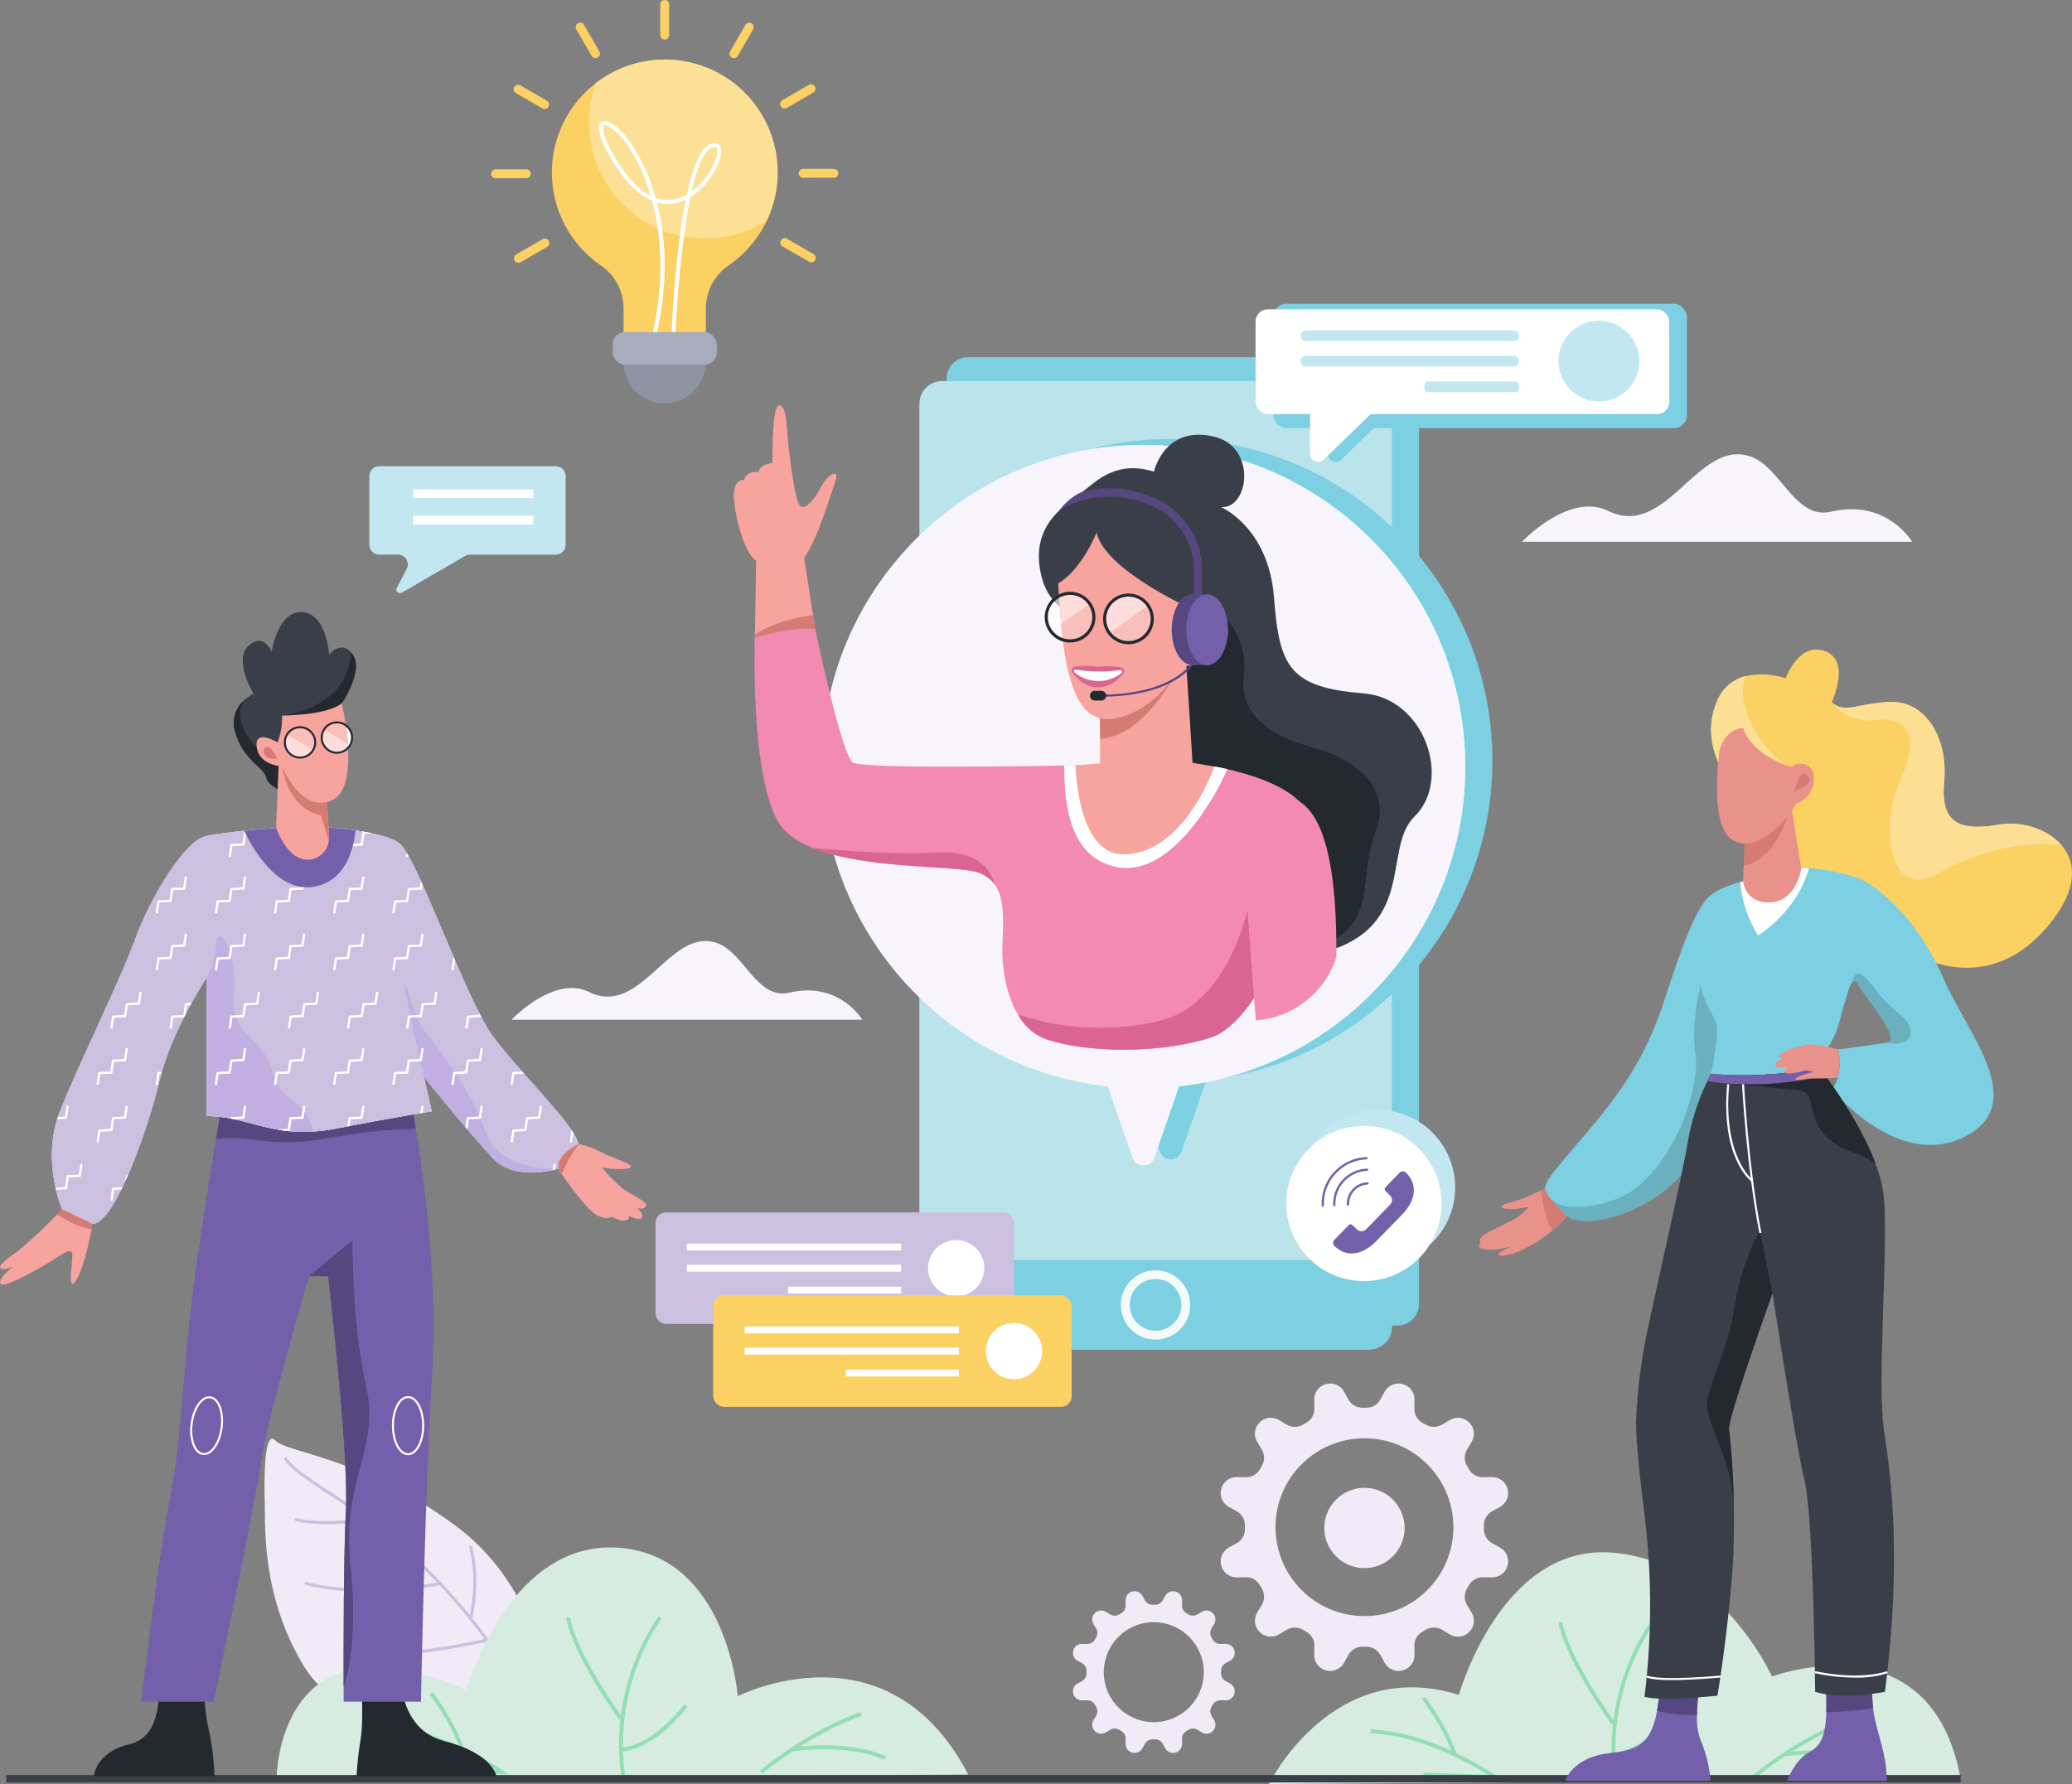 <?xml version="1.0" encoding="UTF-8"?><svg id="Layer_2" xmlns="http://www.w3.org/2000/svg" xmlns:xlink="http://www.w3.org/1999/xlink" viewBox="0 0 563.62 485.4"><rect x="0" y="0" width="563.62" height="485.4" fill="#808080" stroke="none"/><defs><style>.cls-1{fill:none;}.cls-2{clip-path:url(#clippath);}.cls-3{fill:#f9bfbb;}.cls-4{fill:#f7f5fb;}.cls-5{fill:#f9f8fc;}.cls-6{fill:#facfcb;}.cls-7{fill:#f0ebf7;}.cls-8{fill:#f4faf8;}.cls-9{fill:#f6a49d;}.cls-10{fill:#e9928b;}.cls-11{fill:#fafcf8;}.cls-12{fill:#fce095;}.cls-13{fill:#fff;}.cls-14{fill:#f38ab2;}.cls-15{fill:#fcdddb;}.cls-16{fill:#fcfbfd;}.cls-17{fill:#fcdf93;}.cls-18{fill:#fbd163;}.cls-19{fill:#6ab0bf;}.cls-20{fill:#7dd0e2;}.cls-21{fill:#745faa;}.cls-22{fill:#8f94a3;}.cls-23{fill:#b6b8bc;}.cls-24{fill:#bbe3eb;}.cls-25{fill:#a7adbf;}.cls-26{fill:#c2e7f0;}.cls-27{fill:#c0afe0;}.cls-28{fill:#d6ece0;}.cls-29{fill:#cbc0e0;}.cls-30{fill:#db6592;}.cls-31{fill:#d47c74;}.cls-32{fill:#24292f;}.cls-33{fill:#93deb4;}.cls-34{fill:#3a3e49;}.cls-35{fill:#574780;}</style><clipPath id="clippath"><path class="cls-1" d="M16.83,328.88l8.3,4.02c5.79,.61,15.23-25.9,18.28-39,3.05-13.1,12.8-27.96,12.8-27.96v37.71c10.24,0,16.41,4.98,28.95,4.2,2.2-.14,4.38-.42,6.53-.85,17.21-3.35,25.75-4.61,25.75-4.61l-2.13-9.4s12.8,15.84,18.89,22.24c6.09,6.4,17.59,2.75,17.59,2.75-.61-3.96,5.5-6.76,5.5-6.76-.91-5.18-16.08-19.45-23.39-29.5-7.31-10.05-20.35-48.27-25.22-52.22-2.12-1.72-7.07-2.84-11.98-3.57-6.32-.93-12.56-1.19-12.56-1.19,0,0-8.97,.39-17.72,1.28-3.71,.38-7.38,.85-10.31,1.42-5.89,1.15-15.34,16.99-19.3,27.96-3.96,10.97-15.34,33.93-20.51,46.98-5.18,13.06,.53,26.49,.53,26.49"/></clipPath></defs><g id="Layer_1-2"><g><path class="cls-4" d="M191.87,256.04c-4.78,0-8.88,3.78-13.06,7.55-4.18,3.78-8.43,7.56-13.5,7.56-1.61,0-3.3-.38-5.09-1.26-1.53-.75-3.12-1.07-4.7-1.07-8.26,0-16.38,8.63-16.38,8.63h95.4s-4.68-7.98-14.83-7.98c-1.55,0-3.22,.19-5.03,.61-.64,.15-1.25,.22-1.84,.22-7.33,0-10.86-11.01-17.47-13.59-1.21-.47-2.38-.68-3.5-.68"/><path class="cls-9" d="M205.68,152.57l-.33,20.06-.05,3.42,16.97-1.57-1.11-7.12-2.41-15.45c1.61-2.64,2.98-5.42,4.09-8.3,1.76-4.62,3.52-10.01,4.51-12.98,.99-2.97-1.98-1.98-3.96,1.76-1.98,3.74-4.4,6.35-5.72,5.27-1.32-1.08-2.64-11.54-3.19-16.27s-.33-10.78-2.42-11.11-1.87,12.87-1.98,15.73c0,0-3.3,.11-3.74,2.42,0,0-3.19-.55-3.96,2.2,0,0-2.53-.55-2.75,3.63-.22,4.18,2.43,15.89,6.06,18.31Z"/><path class="cls-31" d="M205.3,176.06l16.97-1.57-1.11-7.12h0c-3.99,.5-10.59,1.82-15.8,5.27l-.05,3.42Z"/><path class="cls-20" d="M380.1,360.66h-116.75c-3.24,0-5.88-2.63-5.88-5.88V103.06c0-3.24,2.63-5.88,5.88-5.88h116.75c3.24,0,5.88,2.63,5.88,5.88v251.73c0,3.24-2.63,5.88-5.88,5.88"/><path class="cls-24" d="M250.09,109.83v251.16c0,3.4,2.75,6.16,6.16,6.16h116.19c3.4,0,6.16-2.76,6.16-6.16V109.83c0-3.4-2.76-6.16-6.16-6.16h-116.19c-3.4,0-6.16,2.76-6.16,6.16"/><path class="cls-20" d="M230.93,206.93c0-48.33,39.18-87.51,87.52-87.51s87.51,39.18,87.51,87.51c0,44.6-33.54,82.06-77.86,86.98l-6.73,19.43c-.56,1.61-2.32,2.47-3.94,1.91-.9-.31-1.6-1.01-1.91-1.91l-6.73-19.43c-44.32-4.92-77.86-42.38-77.86-86.98"/><path class="cls-13" d="M223.54,208.57c0-48.33,39.18-87.51,87.51-87.51,48.33,0,87.51,39.19,87.51,87.52,0,44.59-33.54,82.05-77.86,86.97l-6.73,19.43c-.56,1.61-2.32,2.47-3.94,1.91-.9-.31-1.6-1.02-1.91-1.91l-6.73-19.43c-44.32-4.92-77.85-42.38-77.86-86.98"/><path class="cls-4" d="M311.06,121.06c-48.33,0-87.51,39.18-87.51,87.51,0,44.6,33.54,82.06,77.86,86.98l6.73,19.43c.31,.89,1.01,1.6,1.91,1.91,.34,.12,.68,.17,1.01,.17,1.28,0,2.48-.8,2.92-2.08l6.73-19.43c44.32-4.92,77.86-42.38,77.86-86.97,0-39.06-25.58-72.14-60.91-83.4,2.16,5.65-.3,12.8-5.16,12.8-.12,0-.24,0-.36-.01,0,0,12.95,5.47,14.41,24.62,1.46,19.15,4.38,24.44,24.48,26.08,16.49,1.35,24.04,23.53,13.68,33.56-8.98,8.69,1.42,31.56-27.58,37.57-1.56,.32-3.07,.48-4.55,.48-5.36,0-10.16-2.02-14.42-5.23-17.32-5.85-36.68-17.8-36.8-19.65-.11-1.67,3.12-21.36,5.59-36.98l-1.58-3.44c-1.49,.47-2.82,.69-4.03,.69-6.15,0-8.89-5.66-10.7-12.61-.64-2.47-1.14-5.48-1.53-8.54-2.61-.77-4.62-3.06-4.9-5.93-.22-2.16,.59-4.19,2.03-5.61-1.63-2.04-3.06-5.07-3.53-9.51-1.28-12.22,8.39-16.78,13.86-21.34,3.8-3.17,7.42-4.75,11.54-4.75,1.81,0,3.72,.31,5.78,.92,0,0,.88-4.02,4.07-6.97-2.28-.18-4.58-.27-6.91-.27"/><path class="cls-34" d="M292.56,167.16s-8.57-1.46-9.85-13.68c-1.28-12.22,8.39-16.78,13.86-21.34,5.47-4.56,10.58-5.84,17.33-3.83,0,0,2.79-12.76,16.42-9.49,11.58,2.78,9.48,19.7,1.82,19.15,0,0,12.95,5.47,14.41,24.62,1.46,19.15,4.38,24.44,24.48,26.08,16.49,1.35,24.04,23.53,13.68,33.56-8.98,8.69,1.42,31.56-27.58,37.57-29,6.02-43.59-47.06-43.59-47.06l-20.98-45.6"/><path class="cls-32" d="M332.52,167.37s7.05,5.62,5.82,16.57c-1.24,10.94,7.7,16.41,19.01,19.52,11.31,3.1,21.52,10.58,16.78,22.98-4.74,12.4,.73,24.44-14.23,30.82-14.96,6.38-58.37-19.07-58.55-21.85-.18-2.78,8.92-55.67,8.29-56.22s9.77-9.08,9.77-9.08l13.11-2.74"/><path class="cls-20" d="M250.09,342.82v18.16c0,3.4,2.75,6.16,6.16,6.16h116.19c3.4,0,6.16-2.76,6.16-6.16v-18.16H250.09Z"/><path class="cls-7" d="M332.19,425.93l.02,.06c.51,1.9,2.25,3.21,4.21,3.18l2.5-.04c1.59-.02,3.07,.84,3.83,2.24,.16,.27,.31,.55,.47,.82,.83,1.36,.84,3.08,.03,4.45l-1.28,2.12c-1.01,1.69-.75,3.85,.64,5.24l.05,.05c1.39,1.39,3.55,1.66,5.24,.65l2.12-1.28c1.38-.81,3.09-.8,4.45,.03,.27,.16,.54,.32,.82,.47,1.4,.77,2.26,2.24,2.24,3.83l-.04,2.5c-.03,1.97,1.28,3.7,3.18,4.22l.06,.02c1.9,.51,3.9-.35,4.86-2.06l1.21-2.18c.76-1.38,2.22-2.23,3.8-2.21,.18,0,.35,0,.53,0s.35,0,.53,0c1.58-.02,3.04,.83,3.8,2.21l1.21,2.18c.96,1.72,2.96,2.57,4.86,2.06l.06-.02c1.9-.51,3.21-2.25,3.18-4.22l-.04-2.5c-.02-1.59,.84-3.07,2.24-3.83,.27-.16,.55-.31,.82-.47,1.36-.83,3.08-.84,4.45-.03l2.13,1.28c1.69,1.01,3.85,.75,5.24-.65l.05-.05c1.39-1.39,1.66-3.55,.65-5.24l-1.28-2.12c-.81-1.38-.8-3.09,.03-4.45,.16-.27,.31-.54,.47-.82,.77-1.4,2.24-2.26,3.83-2.24l2.5,.04c1.97,.03,3.7-1.28,4.21-3.18l.02-.06c.51-1.9-.34-3.9-2.06-4.86l-2.18-1.21c-1.38-.76-2.23-2.22-2.21-3.8,0-.18,0-.35,0-.53s0-.35,0-.53c-.02-1.58,.83-3.04,2.21-3.8l2.18-1.21c1.72-.96,2.57-2.96,2.06-4.86l-.02-.06c-.51-1.9-2.25-3.21-4.21-3.18l-2.5,.04c-1.59,.02-3.07-.84-3.83-2.24-.16-.27-.31-.55-.47-.82-.83-1.37-.84-3.08-.03-4.45l1.28-2.13c1.01-1.69,.75-3.85-.65-5.24l-.05-.05c-1.39-1.39-3.55-1.66-5.24-.65l-2.13,1.28c-1.38,.81-3.09,.8-4.45-.03-.27-.16-.54-.31-.82-.47-1.4-.77-2.26-2.24-2.24-3.83l.04-2.5c.03-1.97-1.28-3.7-3.18-4.21l-.06-.02c-1.9-.51-3.9,.35-4.86,2.06l-1.21,2.18c-.76,1.38-2.22,2.23-3.8,2.21-.18,0-.36,0-.53,0s-.35,0-.53,0c-1.58,.02-3.04-.83-3.8-2.21l-1.21-2.18c-.96-1.72-2.96-2.57-4.86-2.06l-.06,.02c-1.9,.51-3.21,2.25-3.18,4.21l.04,2.5c.02,1.59-.84,3.07-2.24,3.83-.27,.16-.55,.31-.82,.47-1.36,.83-3.08,.84-4.45,.03l-2.12-1.28c-1.69-1.01-3.85-.74-5.24,.65l-.05,.05c-1.39,1.39-1.66,3.55-.64,5.24l1.28,2.13c.81,1.38,.8,3.09-.03,4.45-.16,.27-.31,.54-.47,.82-.77,1.4-2.24,2.26-3.83,2.24l-2.5-.04c-1.97-.03-3.7,1.28-4.21,3.18l-.02,.06c-.51,1.9,.34,3.9,2.06,4.86l2.18,1.21c1.38,.76,2.23,2.22,2.21,3.8,0,.18,0,.35,0,.53s0,.35,0,.53c.02,1.58-.83,3.04-2.21,3.8l-2.18,1.21c-1.72,.96-2.57,2.96-2.06,4.86Zm14.77-10.41c0-13.36,10.83-24.19,24.19-24.2,13.36,0,24.19,10.83,24.2,24.19,0,13.36-10.83,24.19-24.19,24.2h0c-13.36,0-24.19-10.83-24.19-24.19h0Z"/><path class="cls-7" d="M361.07,411.55c2.31-5.57,8.7-8.22,14.27-5.91,5.57,2.31,8.22,8.7,5.91,14.27-2.31,5.57-8.7,8.22-14.27,5.91-5.57-2.31-8.22-8.7-5.91-14.27Z"/><path class="cls-28" d="M345.19,485.4s17.14-35.03,51.65-24.26c0,0,11.37-40.66,41.16-38.74s44.02,33.75,44.02,33.75c0,0,43.38-16.41,51.33,27.97l-188.15,1.28Z"/><path class="cls-33" d="M438.91,484.35l1.04-.15c-2-14.91,1.54-30.04,9.96-42.51l-.83-.64c-8.58,12.7-12.2,28.1-10.17,43.29Z"/><path class="cls-33" d="M438.42,469.2l.85-.62c-.12-.17-12.23-16.82-14.31-27.31l-1.03,.2c2.12,10.71,13.98,27.04,14.49,27.73Z"/><path class="cls-33" d="M438.9,477.87c9.39-.59,17.71-11.73,18.07-12.2l-.85-.62c-.08,.11-8.38,11.22-17.29,11.78l.07,1.05Z"/><path class="cls-33" d="M408.22,484.06l-1.41-1.01c-.16-.12-16.51-11.7-34.01-12.52l-.05,1.05c14.12,.66,27.51,8.48,31.92,11.31l-17.44-.61-.04,1.05,21.02,.73Z"/><path class="cls-33" d="M395.24,477.52l.99-.34c-2.69-7.83-8.54-15.48-8.6-15.55l-.83,.64c.06,.07,5.81,7.59,8.44,15.25Z"/><path class="cls-33" d="M477.35,483.88c.13-.11,12.85-10.79,27.04-15.76l-.35-.99c-14.38,5.04-27.24,15.85-27.37,15.95l.68,.8Z"/><path class="cls-33" d="M510.51,480.13l.48-.93c-.37-.19-9.28-4.66-25.71-2.37l.15,1.04c16.07-2.24,25,2.22,25.09,2.26Z"/><path class="cls-7" d="M149.67,465.78s-.34-31.78-25.65-50.58c-25.31-18.81-45.83-19.83-49.07-23.25-3.25-3.42-3.1,11.45-2.93,17.26s-.97,25.47,10.97,44.62,49.93,20.19,49.93,20.19l16.76-8.23Z"/><path class="cls-29" d="M134.82,449.89l.23-.07c.19-.13,.25-.39,.12-.58h0c-7.28-10.49-15.77-20.07-25.31-28.56-6.52-5.5-13.4-10.57-20.59-15.16-5.77-3.82-9.94-6.59-11.21-8.87-.12-.2-.38-.27-.57-.15-.19,.11-.26,.36-.16,.56,1.37,2.46,5.61,5.27,11.48,9.16,7.16,4.57,14.01,9.62,20.5,15.09,9.48,8.43,17.93,17.96,25.16,28.38,.08,.12,.21,.19,.35,.19Z"/><path class="cls-29" d="M99.9,433.12c6.7-.02,13.38-.65,19.96-1.87,.23-.05,.37-.27,.33-.5-.05-.23-.27-.37-.5-.33-.2,.04-20.36,4.16-36.31,0-.22-.07-.46,.05-.53,.27-.07,.22,.05,.46,.27,.53h.04c5.48,1.33,11.1,1.97,16.73,1.89Z"/><path class="cls-29" d="M88.72,414.7c3.83-.03,7.66-.3,11.46-.79,.23-.03,.39-.25,.35-.48-.03-.23-.24-.39-.47-.36-.13,.02-12.73,1.73-19.33,0-.22-.07-.46,.06-.52,.28s.06,.46,.28,.52h.04c2.69,.6,5.44,.87,8.2,.81Z"/><path class="cls-29" d="M106.21,450.37c9.49,0,25.62-3.54,26.43-3.72,.23-.04,.38-.26,.33-.49-.04-.23-.26-.38-.49-.33h-.02c-.24,.06-23.96,5.26-30.82,3.23-.21-.09-.46,0-.55,.22-.09,.21,0,.46,.22,.55l.09,.03c1.57,.38,3.19,.56,4.8,.51Z"/><path class="cls-29" d="M128.04,440.8c.19,0,.36-.13,.41-.32,.02-.1,2.52-10.33,0-19.59-.05-.23-.28-.37-.5-.31-.23,.05-.37,.28-.31,.5v.03c2.47,9.05,.03,19.07,0,19.17-.06,.22,.08,.45,.31,.51h.1Z"/><path class="cls-29" d="M112.02,423.58h0c.23,0,.42-.2,.41-.43,0-.39-.18-9.52-2.46-15.42-.09-.21-.34-.31-.56-.21-.2,.09-.29,.31-.23,.51,2.23,5.76,2.4,15.04,2.41,15.13,0,.23,.19,.42,.42,.42Z"/><path class="cls-28" d="M75.22,484.09s-.08-47.24,51.65-24.26c0,0,11.37-40.67,41.15-38.74s32.67,40.4,32.67,40.4c0,0,40.8-20.74,62.68,21.32l-188.15,1.28Z"/><path class="cls-33" d="M168.94,483.03l1.04-.15c-2-14.91,1.54-30.04,9.96-42.51l-.83-.64c-8.58,12.7-12.2,28.1-10.17,43.29Z"/><path class="cls-33" d="M168.45,467.88l.85-.62c-.12-.17-12.23-16.82-14.31-27.31l-1.03,.2c2.12,10.71,13.99,27.04,14.49,27.73Z"/><path class="cls-33" d="M168.92,476.55c9.39-.59,17.71-11.73,18.06-12.2l-.84-.62c-.08,.11-8.38,11.22-17.29,11.77l.07,1.05Z"/><path class="cls-33" d="M138.25,482.75l-1.41-1.01c-.16-.12-16.51-11.7-34.01-12.52l-.05,1.05c14.12,.66,27.51,8.48,31.92,11.31l-17.44-.61-.04,1.05,21.02,.73Z"/><path class="cls-33" d="M125.27,476.2l.99-.34c-2.69-7.83-8.54-15.48-8.6-15.55l-.83,.64c.06,.07,5.81,7.59,8.44,15.25Z"/><path class="cls-33" d="M207.38,482.57c.13-.11,12.85-10.79,27.04-15.77l-.35-.99c-14.38,5.04-27.24,15.85-27.37,15.95l.68,.8Z"/><path class="cls-33" d="M240.54,478.81l.48-.93c-.37-.19-9.29-4.66-25.71-2.37l.15,1.04c16.07-2.24,25,2.22,25.09,2.26Z"/><path class="cls-4" d="M472.66,123.6c-5.31,0-9.88,4.2-14.53,8.41-4.65,4.2-9.38,8.4-15.02,8.4-1.79,0-3.67-.42-5.66-1.4-1.71-.84-3.47-1.19-5.23-1.19-9.19,0-18.23,9.6-18.23,9.6h106.15s-5.2-8.88-16.49-8.88c-1.72,0-3.59,.21-5.6,.68-.71,.17-1.4,.25-2.05,.25-8.16,0-12.08-12.26-19.44-15.12-1.35-.52-2.64-.76-3.9-.76"/><rect class="cls-34" x="1.7" y="482.94" width="531.65" height="2.03"/><path class="cls-26" d="M103.13,126.85h48.06c1.47,0,2.67,1.19,2.67,2.67v18.72c0,1.47-1.19,2.67-2.67,2.67h-23.36c-.47,0-.93,.13-1.34,.36l-17.2,10c-.46,.27-1.06,.12-1.34-.35-.17-.29-.18-.65-.02-.95l2.7-5.17c.68-1.31,.18-2.92-1.13-3.6-.38-.2-.81-.3-1.24-.3h-5.12c-1.47,0-2.67-1.19-2.67-2.67v-18.71c0-1.47,1.19-2.66,2.66-2.67Z"/><rect class="cls-13" x="112.38" y="133.14" width="32.73" height="2.37"/><rect class="cls-13" x="112.38" y="140.34" width="32.73" height="2.37"/><path class="cls-7" d="M291.94,460.8v.04c.3,1.07,1.28,1.8,2.38,1.79l1.4-.02c.9-.01,1.72,.47,2.15,1.26,.09,.15,.18,.31,.27,.46,.47,.77,.47,1.73,.02,2.5l-.72,1.19c-.57,.95-.42,2.16,.36,2.95l.03,.03c.78,.78,2,.93,2.95,.36l1.2-.72c.77-.46,1.73-.45,2.5,.02,.15,.09,.31,.18,.46,.26,.79,.43,1.27,1.26,1.26,2.16l-.02,1.4c-.02,1.11,.72,2.08,1.79,2.37h.04c1.07,.3,2.2-.18,2.73-1.15l.68-1.23c.43-.78,1.25-1.25,2.14-1.24h.6c.89-.01,1.71,.46,2.14,1.24l.68,1.23c.54,.97,1.66,1.45,2.73,1.16h.04c1.07-.3,1.8-1.27,1.79-2.38l-.02-1.4c-.01-.9,.47-1.73,1.26-2.16,.15-.09,.31-.18,.46-.26,.77-.47,1.73-.47,2.5-.02l1.19,.72c.95,.57,2.17,.42,2.95-.36l.03-.03c.78-.78,.93-2,.36-2.95l-.72-1.19c-.46-.77-.45-1.73,.02-2.5,.09-.15,.18-.31,.27-.46,.43-.79,1.26-1.27,2.16-1.26l1.4,.02c1.11,.02,2.08-.72,2.37-1.79v-.04c.3-1.07-.18-2.2-1.15-2.73l-1.23-.68c-.78-.43-1.25-1.25-1.24-2.14v-.6c-.01-.89,.46-1.71,1.24-2.14l1.23-.68c.97-.54,1.45-1.67,1.16-2.73v-.04c-.3-1.07-1.28-1.8-2.38-1.79l-1.4,.02c-.9,.01-1.72-.47-2.16-1.26-.09-.15-.18-.31-.27-.46-.47-.77-.47-1.73-.02-2.5l.72-1.2c.57-.95,.42-2.16-.36-2.95l-.03-.03c-.78-.78-2-.93-2.95-.36l-1.19,.72c-.77,.46-1.73,.45-2.5-.02-.15-.09-.31-.18-.46-.27-.79-.43-1.27-1.26-1.26-2.16l.02-1.4c.02-1.11-.72-2.08-1.79-2.37h-.04c-1.07-.3-2.2,.18-2.73,1.15l-.68,1.22c-.43,.78-1.25,1.25-2.14,1.24-.1,0-.2,0-.3,0s-.2,0-.3,0c-.89,.01-1.71-.46-2.14-1.24l-.68-1.22c-.54-.97-1.66-1.45-2.73-1.16h-.04c-1.07,.3-1.8,1.28-1.79,2.38l.02,1.4c.01,.9-.47,1.72-1.26,2.16-.15,.09-.31,.18-.46,.27-.77,.47-1.73,.47-2.5,.02l-1.2-.72c-.95-.57-2.16-.42-2.95,.36l-.03,.03c-.78,.78-.93,2-.36,2.95l.72,1.2c.46,.77,.45,1.73-.02,2.5-.09,.15-.18,.31-.27,.46-.43,.79-1.26,1.27-2.15,1.26l-1.4-.02c-1.11-.02-2.08,.72-2.37,1.79v.04c-.3,1.07,.18,2.2,1.15,2.73l1.22,.68c.78,.43,1.25,1.25,1.24,2.14v.6c.01,.89-.46,1.71-1.24,2.14l-1.22,.68c-.97,.54-1.45,1.66-1.16,2.73Zm8.31-5.85c0-7.51,6.09-13.6,13.61-13.59s13.6,6.1,13.59,13.61c0,7.51-6.09,13.59-13.6,13.59-7.51,0-13.6-6.08-13.61-13.59h0Z"/><path class="cls-9" d="M321.18,167.34l1.52-1.65s7.51-4.65,10.79,3.56-9.85,13.68-12.31,11.35c-2.46-2.32,0-13.27,0-13.27Z"/><path class="cls-14" d="M211.62,223.48c1.79,3.15,5.11,5.46,9.26,7.18,13.64,5.62,36.29,4.82,43.63,6.35,2.38,.37,4.54,1.64,6.01,3.55,2.96,4,2.34,10.54,2.15,17.07-.17,5.99,1.14,13.17,4.21,18.4,1.5,2.81,3.88,5.04,6.77,6.37,7.93,3.28,28.45,5.2,45.42,0,7.52-2.3,14.55-13.19,19.57-25.32,6.3-15.23,9.43-32.44,6.39-37.11-4-6.13-15.36-9.39-21.18-10.7-2.15-.48-3.54-.7-3.54-.7l-5.93,2.28-23.52-2.83s-5.18,.12-11.4,.25c-6.44,.13-13.99,.26-18.02,.26-7.93,0-36.39,.42-39.4-1.05-3.01-1.47-10.27-36.23-10.27-36.23-4.93-1.09-16.42,2.19-16.42,2.19,0,0-1.4,36.56,6.26,50.06Z"/><path class="cls-13" d="M289.48,208.25c.12,6.74-.12,24.66,14.16,27.64,14.57,3.05,26.96-18.87,30.21-26.64-2.15-.48-3.53-.7-3.53-.7l-5.93,2.28-23.52-2.83s-5.18,.12-11.4,.24Z"/><path class="cls-30" d="M276.9,276.02c1.5,2.81,3.88,5.04,6.77,6.37,7.94,3.28,28.45,5.2,45.42,0,7.52-2.3,14.55-13.19,19.57-25.32-3.88-8.3-7.8-16.51-7.8-16.51,0,0-4.1,31.57-24.9,37.04-12.9,3.2-26.45,2.65-39.05-1.58Z"/><circle class="cls-8" cx="314.34" cy="355.02" r="9.43" transform="translate(-33.45 32.7) rotate(-5.65)"/><circle class="cls-20" cx="314.33" cy="355.02" r="7.04"/><path class="cls-14" d="M348.74,216.45c5.73,.75,15.09,4.49,14.77,43.93-3.07,9.69-11.75,16.52-21.89,17.22,0,0-3.28-39.94-3.28-48.43s6.7-13.21,10.4-12.72Z"/><path class="cls-18" d="M469.65,211.34l2.99,7.16,19.58,46.89,29.71-5.36s18.99,11.39,35.3-8.26c8.12-9.79,7.54-17.09,3.62-21.73-3.96-4.67-11.31-6.64-16.58-5.74-10.49,1.79-16.52,.45-15.41-11.61,1.11-12.06-5.12-21.44-13.62-21.67-3.01-.08-5.59,.34-7.82,.77-4.08,.77-6.98,1.54-9.15-.76h-.01s5.36-11.18-1.79-13.86c-7.15-2.68-10.73,7.37-10.73,7.37-3.46-1.13-7.15-1.35-10.72-.62-3.62,.85-6.6,3.42-7.96,6.87-4.78,11.17,2.6,20.56,2.6,20.56"/><path class="cls-13" d="M465.44,198.6c.01,5.68,2.48,10.15,3.63,11.92-1.15-1.77-3.62-6.23-3.63-11.92"/><path class="cls-17" d="M475.01,183.91c-.51,.12-1.01,.27-1.49,.46-2.94,1.13-5.3,3.45-6.47,6.42-1.18,2.75-1.62,5.39-1.61,7.81,.01,5.68,2.48,10.15,3.63,11.92,.35,.54,.58,.83,.58,.83l2.99,7.16c9.83-3.86,17.86-8.03,13.75-10.13-7.31-3.73-14.96-17.43-11.38-24.47"/><path class="cls-10" d="M403,339.74c1.43,.34,2.9,.42,4.36,.22,.54-.08,3.68-.8,3.68-.8,0,0-3.26,1.45-3.42,2-.13,.44,.62,1.19,5.52-.68,3.31-1.44,6.38-3.36,9.13-5.7,2.69-2.23,4.9-4.63,5.52-6.47,1.29-3.87-4.85-5.94-4.85-5.94,0,0-1.9,.7-3.71,1.51-.29,.13-.58,.27-.86,.4-2.58,1.27-5.27,2.29-8.04,3.05-3.03,.78-2.02,1.66,.62,1.66s5.07-.88,4.72-.48c-1.28,1.54-2.86,2.79-4.66,3.67-2.58,1.35-6.9,3.22-7.94,4.25-1.04,1.03-.33,1.62-.33,1.62,0,0-.96,1.23,.26,1.68Z"/><path class="cls-31" d="M419.23,323.88c.31,3.3,1.08,7.76,3.04,10.9,2.69-2.23,4.9-4.63,5.52-6.47,1.29-3.87-4.85-5.94-4.85-5.94,0,0-1.9,.7-3.71,1.51Z"/><path class="cls-20" d="M420.34,322.92c.16,1.31,.76,2.53,1.72,3.44,.94,1.09,2.26,2.38,3.98,4.26,3.69,4.02,23.34,.68,34.23-14.57,8-11.21,11.21-30.55,12.34-40.02,.42-3.42,.56-5.55,.56-5.55l-2.51-28.31s-1.02-1.68-5.21,1.33-8.36,15.42-12.55,28.15c-3.34,10.7-8.62,20.7-15.58,29.49-6.87,9.05-17.14,19.43-16.98,21.77Z"/><path class="cls-19" d="M422.05,326.36c.94,1.09,2.26,2.38,3.98,4.26,3.69,4.02,23.34,.68,34.23-14.57,8-11.21,11.21-30.55,12.34-40.02-3.17-6.08-8.2-13.77-8.2-13.77-1.98,4.58-4.53,16.59-3.19,24.72,1.24,7.52-4.52,28.25-17.59,37.27-4.73,3.26-17.6,6.37-21.58,2.1Z"/><path class="cls-20" d="M465.4,292.21l22.34,4.75,6.03-7.88c3.11-2.91,5.36-6.62,6.48-10.73,1.28-4.49,2.29-8.98,3.33-10.73h0c.6-.99,1.19-1.09,1.86,.17,1.84,3.52,12.31,15.23,7.76,15.92-4.44,.67-13.19,1.83-13.19,1.83,1.51,7.2-1.67,10.89-1.67,10.89,0,0,17.88,21.96,35.97,12.91,18.1-9.05,.67-28.32-5.87-43.56s-17.26-24.63-23.29-26.97c-4.24-1.45-8.66-2.32-13.14-2.6-.8-.06-1.27-.08-1.27-.08-6.21,1.24-12.66,2.53-17.4,3.87-4.21,1.19-7.06,2.41-7.23,3.67-.33,2.68-3.52,12.9-3.85,20.1s3.52,11.39,4.52,14.58-1.4,13.85-1.4,13.85Z"/><path class="cls-13" d="M473.35,240c.44,5.17,2.12,10.17,4.9,14.56,10.29-7.04,13.12-15.62,13.78-18.34-.8-.06-1.27-.08-1.27-.08-6.21,1.24-12.66,2.53-17.41,3.87Z"/><path class="cls-21" d="M462.46,473.16c-.69-2.11-.98-4.34-.85-6.56,.1-8.22,2.69-19.41,2.69-19.41-.82-1.26-1.72-2.47-2.7-3.61-2.85-3.28-7.17-6.63-8.93,.48-.51,2.35-.76,4.75-.76,7.15-.01,4.8-.4,9.59-1.16,14.33-1.79,9.49-5.74,10.62-13.08,11.47-10.05,1.17-11.9,7.54-11.9,7.54h39.54c-.31-3.93-1.27-7.78-2.84-11.39Z"/><path class="cls-21" d="M486.08,484.55h27.14c0-6.03-1.34-9.05-3.18-16.59-.24-1.03-.42-2.08-.52-3.13-.9-8.28,.52-21.33,.52-21.33l-13.4,2.51s0,6.37,.17,16.19c.02,1.35,.02,2.57-.02,3.67-.23,6.91-1.66,9.23-4.84,10.97-3.69,2.01-5.87,7.71-5.87,7.71Z"/><path class="cls-35" d="M496.8,462.2c.02,1.35,.02,2.57-.02,3.67,4.54-.13,9.22-.6,12.73-1.04-.9-8.28,.52-21.33,.52-21.33l-13.4,2.51s0,6.37,.17,16.19Z"/><path class="cls-35" d="M450.74,465.54c3.56,.84,7.22,1.19,10.87,1.06,.1-8.22,2.69-19.41,2.69-19.41-.82-1.26-1.72-2.47-2.7-3.61l-8.93,.48c-.51,2.35-.76,4.75-.76,7.15-.01,4.8-.4,9.59-1.16,14.33Z"/><path class="cls-34" d="M447.32,461.66c4.91,1.37,19.86-.31,19.86-.31,0,0,2.68-15.9,4.02-33.32,.5-6.51,.56-13.21,.43-19.2v-.02c-.23-10.03-1.04-18.05-1.32-19.87-.45-2.91,11.84-37.09,11.84-37.09,0,0,6.25,40.88,8.71,50.93s2.9,57.53,2.9,57.53c7.37,2.35,18.98,0,18.98,0,4.56-35.18,1.8-57.97-.21-70.7s1-47.25,0-63c-.3-3.43-1.1-6.81-2.36-10.01-3.63-9.75-10.47-19.64-14.06-24.47-1.43-1.92-2.35-3.04-2.35-3.04-2.53,2.53-10.01,3.28-16.65,3.41-6.23,.13-11.71-.29-11.71-.29,0,0-.4,.72-1,1.98-2.49,5.18-4.26,10.68-5.26,16.34-1.56,9.82-10.72,48.69-12.06,56.96-1.11,6.35-1.79,12.78-2.04,19.22-.04,5.58,1,14.98,2.49,27.02,1.85,15.93,1.78,32.02-.2,47.92Z"/><path class="cls-32" d="M471.94,295.02s13.24,1.09,18.09,1.76-.17,11.56,13.24,16.42c2.43,.85,4.75,1.99,6.91,3.4-3.63-9.75-10.47-19.64-14.06-24.47-1.43-1.92-2.35-3.04-2.35-3.04-2.53,2.53-10.01,3.28-16.65,3.41-3.03,1.46-5.18,2.52-5.18,2.52Z"/><path class="cls-21" d="M464.41,294.19c10.44,1.47,21.06,.98,31.32-1.43l.39-.64c-1.43-1.92-2.35-3.04-2.35-3.04-4.91,4.91-28.37,3.12-28.37,3.12,0,0-.4,.72-1,1.98Z"/><path class="cls-10" d="M500.02,285.55c-2.42-.71-4.91-1.18-7.42-1.41-2.43,0-7.62,2.01-8.38,2.6-.75,.59-.08,1.51,1.42,1,0,0-2.93,.84-2.76,2.01,.17,1.17,3.52,.5,3.52,.5,0,0-1.6,.92-.68,1.63s5.62-.71,5.62-.71l2.05,.5s-3.89,.75-4.9,1.76,3.09-.17,4.9,0c2.18,.04,4.35-.05,6.52-.27,0,0,.5-3.06,.51-4.08,.01-.88-.4-3.53-.4-3.53Z"/><path class="cls-10" d="M474.14,239.79s.54,6.17,7.57,5.73,8.26-9.22,8.26-9.22l-2.7-17-3.46,2.33-9.13,6.14-.35,7.81-.19,4.21Z"/><path class="cls-31" d="M474.33,235.57c8.55-1.73,11.77-13.23,11.77-13.23l-2.29-.72-9.13,6.14-.35,7.81Z"/><path class="cls-10" d="M467.75,204.08s-2.96,20.33,3.35,24.35c7.34,4.67,16.31-7.04,17.42-9.72,2.68-.93,4.58-3.32,4.87-6.14,.6-4.92-3.98-5.7-6.1-3.91,0,0-10.35-2.68-13.16-10.61,0,0-4.6,0-6.39,6.03Z"/><path class="cls-32" d="M470.31,388.94c-.45-2.91,11.84-37.09,11.84-37.09l-3.46-17.2c-3.41,6.59-5.74,13.68-6.92,21-1.56,11.17-6.69,20.11-7.37,25.69s6.19,14.31,7.23,27.47c-.23-10.04-1.04-18.06-1.32-19.88Z"/><path class="cls-13" d="M478.59,335.53l.54-.11c-3.44-17.35-4.71-40.19-4.72-40.42l-.55,.03c.01,.23,1.29,23.1,4.73,40.5Z"/><path class="cls-13" d="M476.43,321.47l.33-.44c-.08-.06-8.19-6.39-6.39-25.99l-.54-.05c-1.83,19.94,6.26,26.22,6.6,26.48Z"/><path class="cls-13" d="M504.58,456.43c3.02,.11,6.04-.3,8.92-1.22l-.2-.51c-.07,.03-6.9,2.63-19.54-.01l-.11,.54c3.59,.78,7.26,1.18,10.93,1.21Z"/><path class="cls-13" d="M454.97,457.11c5.78,0,12.62-.65,13.06-.69l-.05-.54c-.16,.02-16.03,1.52-19.92,.02l-.2,.51c1.38,.53,4.1,.71,7.11,.71Z"/><path class="cls-19" d="M503.59,267.61c.6-.98,1.19-1.08,1.86,.19,1.84,3.52,12.31,15.23,7.76,15.92,0,0,6.82,1.33,6.48-3.02s-4.27-4.52-9.51-11.39c-5.21-6.84-5.48-4.51-6.59-1.7Z"/><path class="cls-13" d="M514.48,191c-2.69,0-5.03,.39-7.08,.78-2.04,.39-3.79,.77-5.3,.77h0c1.51,0,3.26-.39,5.3-.77,2.04-.39,4.39-.78,7.08-.78h0"/><path class="cls-17" d="M514.48,191c-2.69,0-5.03,.39-7.08,.78-2.04,.39-3.79,.77-5.3,.77h0c-1.38,0-2.56-.33-3.59-1.27-.09-.08-.17-.17-.26-.26,2.42,3.19,6.18,5.03,10.12,5.03,.6,0,1.2-.04,1.8-.13,.76-.11,1.49-.17,2.19-.17,6.47,0,9.97,4.8,4.52,16.7-5.11,11.17-3.4,26.89,5.05,26.89,1.52,0,3.27-.51,5.23-1.65,8.65-5.04,19.44-8.06,28.36-8.06,1.86,0,3.64,.13,5.3,.4-3.34-3.94-9.08-5.95-13.96-5.95-.91,0-1.79,.07-2.62,.21-2.36,.4-4.49,.65-6.37,.65-6.48,0-9.91-2.91-9.05-12.26,1.08-11.78-4.83-21-13.02-21.64-.2-.02-.39-.03-.59-.03h0c-.25,0-.5,0-.75,0"/><path class="cls-31" d="M488.13,215.17s1.45-6.52,3.63-4.12-3.63,4.12-3.63,4.12Z"/><path class="cls-9" d="M3.63,344.57c-.3,.24-4.33,3.34-3.47,4.73,.89,1.44,11.91-4.94,14.72-6.79s4.86-3.15,4.8-.89c-.06,2.26-.89,7.46,0,7.67s2.54-3.7,3.7-8.08c.57-2.11,1.12-4.67,1.56-6.73-3.36-.76-6.54-2.15-9.37-4.11-3.46,3.65-7.14,7.09-11.02,10.29,0,0-5.07,3.29-4.5,4.31,.53,.97,3.33-.29,3.58-.41Z"/><path class="cls-31" d="M15.56,330.37c2.83,1.96,6.01,3.35,9.37,4.11,.46-2.22,.77-3.89,.77-3.89,0,0-5.48-8.42-7.33-4.11-.74,1.43-1.69,2.73-2.81,3.89Z"/><path class="cls-9" d="M150.19,315.59s1.08,1.68,2.65,3.92c2.75,3.97,7.01,9.69,9.44,11.05,2.85,1.6,4.21,.46,4.21,.46,0,0,2.08,1.3,3.41,1.12s1.22-1.27,1.22-1.27c0,0,3.07,1.42,3.55,.4s-1.4-2.61-1.4-2.61c1.75,.67,2.77-.37,2.41-1.15s-4.94-3.08-6.21-4.04-6.81-6.32-5.12-5.78,8.2,.66,7.23-.48c-.97-1.14-4.76-1.93-8.13-3.8-1.88-.96-3.87-1.68-5.93-2.13-1.33-.32-2.27-.46-2.27-.46l-5.06,4.77Z"/><path class="cls-31" d="M150.19,315.59s1.08,1.68,2.65,3.92c1.14-2.96,2.72-5.74,4.68-8.23-1.33-.32-2.27-.46-2.27-.46l-5.06,4.76Z"/><path class="cls-32" d="M98.1,455.34s.97,11.9,0,17.85c-.56,3.34-.93,6.71-1.11,10.1h38.06s-.97-6.23-14.12-9.55-12.04-19.79-12.04-19.79l-10.79,1.39Z"/><path class="cls-32" d="M55.43,453.95s-.32,9.12,1.25,16.19c.99,4.32,1.54,8.72,1.66,13.15H25.54s.35-6.5,9.65-8.72c9.31-2.22,7.92-14.39,8.48-21.73,.55-7.34,11.76,1.11,11.76,1.11Z"/><path class="cls-21" d="M38.44,462.99h19.7s11.83-56.67,13.1-66.42c1.24-9.56,12.36-47.85,12.79-49.31v-.04h5.23s5.64,47.93,4.83,63.63c-.65,12.53-.65,38.31-.62,48.18,0,2.49,.01,3.97,.01,3.97h21.02s1.25-61.81,2.94-87.34c1.77-26.71-1.95-54.32-4.36-68.57-1.04-6.17-1.84-9.83-1.84-9.83H60.88s-.89,5.12-2.13,12.63c-1.79,10.82-4.32,26.61-6,39.26-2.84,21.42-3.25,41.95-6.5,58.38-3.25,16.43-7.82,55.47-7.82,55.47Z"/><path class="cls-35" d="M58.76,309.89c9.89-1.21,14.62,2.75,30.77-.25,7.77-1.49,15.66-2.34,23.57-2.55-1.04-6.17-1.84-9.83-1.84-9.83H60.88s-.89,5.12-2.12,12.63Z"/><path class="cls-35" d="M89.26,347.22s5.64,47.93,4.83,63.63c-.65,12.53-.65,38.31-.62,48.18,0,0,4.28-10.66,1.84-33.51s8.23-31.38,4.27-48.44-3.66-39.68-3.66-39.68l-11.88,9.83h5.22Z"/><path class="cls-13" d="M106.61,387.89c0-4.51,1.93-8.04,4.39-8.04s4.39,3.53,4.39,8.04-1.93,8.04-4.39,8.04-4.39-3.53-4.39-8.04Zm.55,0c0,4.13,1.72,7.5,3.84,7.5s3.84-3.36,3.84-7.5-1.72-7.5-3.84-7.5-3.84,3.37-3.84,7.5h0Z"/><path class="cls-13" d="M55.18,395.87c-1.2-.15-2.2-1.15-2.82-2.8-.62-1.84-.8-3.81-.51-5.73,.57-4.43,2.94-7.73,5.38-7.42s3.9,4.06,3.32,8.54c-.55,4.24-2.72,7.44-5.06,7.44-.11,0-.21,0-.32-.02Zm-2.78-8.47c-.28,1.84-.11,3.71,.48,5.47,.55,1.46,1.39,2.33,2.37,2.45,2.13,.27,4.24-2.88,4.77-6.94,.53-4.1-.75-7.65-2.85-7.92l-.25-.02c-2.03,0-4.01,3.06-4.52,6.96h0Z"/><g class="cls-2"><path class="cls-29" d="M16.83,328.88l8.3,4.02c5.79,.61,15.23-25.9,18.28-39,3.05-13.1,12.8-27.96,12.8-27.96v37.71c10.24,0,16.42,4.98,28.95,4.2,2.2-.14,4.38-.42,6.54-.85,17.21-3.35,25.75-4.61,25.75-4.61l-2.13-9.4s12.8,15.84,18.89,22.24,17.59,2.75,17.59,2.75c-.61-3.96,5.5-6.76,5.5-6.76-.91-5.18-16.08-19.45-23.39-29.5-7.31-10.05-20.35-48.27-25.22-52.21-2.13-1.72-7.07-2.85-11.98-3.57-6.32-.93-12.56-1.19-12.56-1.19,0,0-8.97,.39-17.72,1.29-3.71,.38-7.38,.85-10.31,1.43-5.89,1.15-15.34,16.99-19.3,27.96-3.96,10.97-15.34,33.93-20.52,46.98s.53,26.49,.53,26.49Z"/><path class="cls-29" d="M16.83,328.88l8.3,4.02c5.79,.61,15.23-25.9,18.28-39,3.05-13.1,12.8-27.96,12.8-27.96v37.71c10.24,0,16.42,4.98,28.95,4.2,2.2-.14,4.38-.42,6.54-.85,17.21-3.35,25.75-4.61,25.75-4.61l-2.13-9.4s12.8,15.84,18.89,22.24,17.59,2.75,17.59,2.75c-.61-3.96,5.5-6.76,5.5-6.76-.91-5.18-16.08-19.45-23.39-29.5-7.31-10.05-20.35-48.27-25.22-52.21-2.13-1.72-7.07-2.85-11.98-3.57-6.32-.93-12.56-1.19-12.56-1.19,0,0-8.97,.39-17.72,1.29-3.71,.38-7.38,.85-10.31,1.43-5.89,1.15-15.34,16.99-19.3,27.96-3.96,10.97-15.34,33.93-20.52,46.98s.53,26.49,.53,26.49Z"/><path class="cls-29" d="M16.83,328.88l8.3,4.02c5.79,.61,15.23-25.9,18.28-39,3.05-13.1,12.8-27.96,12.8-27.96v37.71c10.24,0,16.42,4.98,28.95,4.2,2.2-.14,4.38-.42,6.54-.85,17.21-3.35,25.75-4.61,25.75-4.61l-2.13-9.4s12.8,15.84,18.89,22.24,17.59,2.75,17.59,2.75c-.61-3.96,5.5-6.76,5.5-6.76-.91-5.18-16.08-19.45-23.39-29.5-7.31-10.05-20.35-48.27-25.22-52.21-2.13-1.72-7.07-2.85-11.98-3.57-6.32-.93-12.56-1.19-12.56-1.19,0,0-8.97,.39-17.72,1.29-3.71,.38-7.38,.85-10.31,1.43-5.89,1.15-15.34,16.99-19.3,27.96-3.96,10.97-15.34,33.93-20.52,46.98s.53,26.49,.53,26.49Z"/><path class="cls-27" d="M56.21,265.95v37.71c10.24,0,16.42,4.98,28.95,4.2-1.93-9.29-8.36-6.85-10.98-16.09-3.05-10.77-11.58-9.34-10.56-21.4s-4.47-19.43-4.87-13.3-2.55,8.89-2.55,8.89Z"/><path class="cls-27" d="M110.13,268.62c.82,5.59,5.18,24.38,5.18,24.38,0,0,12.8,15.84,18.89,22.24s17.59,2.75,17.59,2.75c0,0-16.17,.9-19.72-10.04s-12.8-22.68-16.35-27.14-6.4-17.78-5.59-12.19Z"/><polygon class="cls-13" points="21.95 226.69 22.47 223.23 21.86 223.13 21.41 226.1 18.16 226.26 17.68 229.47 14.43 229.63 13.9 233.1 14.51 233.19 14.96 230.22 18.21 230.07 18.7 226.85 21.95 226.69"/><polygon class="cls-13" points="38.04 226.69 38.56 223.23 37.95 223.13 37.5 226.1 34.25 226.26 33.77 229.47 30.52 229.63 29.99 233.1 30.6 233.19 31.05 230.22 34.3 230.07 34.79 226.85 38.04 226.69"/><polygon class="cls-13" points="54.13 226.69 54.65 223.23 54.04 223.13 53.59 226.1 50.34 226.26 49.86 229.47 46.61 229.63 46.08 233.1 46.69 233.19 47.14 230.22 50.39 230.07 50.88 226.85 54.13 226.69"/><polygon class="cls-13" points="70.22 226.69 70.74 223.23 70.13 223.13 69.68 226.1 66.43 226.26 65.95 229.47 62.7 229.63 62.17 233.1 62.78 233.19 63.23 230.22 66.48 230.07 66.97 226.85 70.22 226.69"/><polygon class="cls-13" points="86.31 226.69 86.83 223.23 86.22 223.13 85.77 226.1 82.52 226.26 82.04 229.47 78.79 229.63 78.26 233.1 78.88 233.19 79.32 230.22 82.58 230.07 83.06 226.85 86.31 226.69"/><polygon class="cls-13" points="102.4 226.69 102.92 223.23 102.31 223.13 101.86 226.1 98.61 226.26 98.13 229.47 94.88 229.63 94.35 233.1 94.97 233.19 95.42 230.22 98.67 230.07 99.15 226.85 102.4 226.69"/><polygon class="cls-13" points="118.49 226.69 119.01 223.23 118.4 223.13 117.96 226.1 114.71 226.26 114.22 229.47 110.97 229.63 110.45 233.1 111.06 233.19 111.51 230.22 114.76 230.07 115.24 226.85 118.49 226.69"/><polygon class="cls-13" points="134.58 226.69 135.1 223.23 134.49 223.13 134.05 226.1 130.8 226.26 130.31 229.47 127.06 229.63 126.54 233.1 127.15 233.19 127.6 230.22 130.85 230.07 131.33 226.85 134.58 226.69"/><polygon class="cls-13" points="150.67 226.69 151.2 223.23 150.58 223.13 150.14 226.1 146.89 226.26 146.4 229.47 143.15 229.63 142.63 233.1 143.24 233.19 143.69 230.22 146.94 230.07 147.42 226.85 150.67 226.69"/><polygon class="cls-13" points="166.76 226.69 167.29 223.23 166.67 223.13 166.23 226.1 162.98 226.26 162.49 229.47 159.24 229.63 158.72 233.1 159.33 233.19 159.78 230.22 163.03 230.07 163.51 226.85 166.76 226.69"/><polygon class="cls-13" points="18.19 210.88 18.71 207.41 18.1 207.32 17.65 210.29 14.4 210.44 13.92 213.66 10.67 213.81 10.14 217.28 10.75 217.38 11.2 214.41 14.45 214.25 14.94 211.04 18.19 210.88"/><polygon class="cls-13" points="34.28 210.88 34.8 207.41 34.19 207.32 33.74 210.29 30.49 210.44 30.01 213.66 26.75 213.81 26.23 217.28 26.84 217.38 27.29 214.41 30.54 214.25 31.03 211.04 34.28 210.88"/><polygon class="cls-13" points="50.37 210.88 50.89 207.41 50.28 207.32 49.83 210.29 46.58 210.45 46.1 213.66 42.85 213.82 42.32 217.29 42.94 217.38 43.38 214.41 46.64 214.26 47.12 211.04 50.37 210.88"/><polygon class="cls-13" points="66.46 210.88 66.99 207.41 66.37 207.32 65.92 210.29 62.67 210.45 62.19 213.66 58.94 213.82 58.41 217.29 59.02 217.38 59.47 214.41 62.72 214.26 63.21 211.04 66.46 210.88"/><polygon class="cls-13" points="82.55 210.88 83.07 207.41 82.46 207.32 82.01 210.29 78.76 210.44 78.28 213.66 75.03 213.81 74.5 217.28 75.12 217.38 75.56 214.41 78.81 214.25 79.3 211.04 82.55 210.88"/><polygon class="cls-13" points="98.64 210.88 99.16 207.41 98.55 207.32 98.1 210.29 94.85 210.44 94.37 213.66 91.12 213.81 90.59 217.28 91.21 217.38 91.65 214.41 94.91 214.25 95.39 211.04 98.64 210.88"/><polygon class="cls-13" points="114.73 210.88 115.25 207.41 114.64 207.32 114.2 210.29 110.95 210.44 110.46 213.66 107.21 213.81 106.69 217.28 107.3 217.38 107.75 214.41 111 214.25 111.48 211.04 114.73 210.88"/><polygon class="cls-13" points="130.82 210.88 131.34 207.41 130.73 207.32 130.28 210.29 127.03 210.44 126.55 213.66 123.3 213.81 122.77 217.28 123.38 217.38 123.83 214.41 127.08 214.25 127.57 211.04 130.82 210.88"/><polygon class="cls-13" points="146.91 210.88 147.44 207.41 146.82 207.32 146.38 210.29 143.13 210.44 142.64 213.66 139.39 213.81 138.87 217.28 139.48 217.38 139.93 214.41 143.18 214.25 143.66 211.04 146.91 210.88"/><polygon class="cls-13" points="163 210.88 163.53 207.41 162.91 207.32 162.47 210.29 159.22 210.44 158.73 213.66 155.48 213.81 154.96 217.28 155.57 217.38 156.02 214.41 159.27 214.25 159.75 211.04 163 210.88"/><polygon class="cls-13" points="18.19 242.04 18.71 238.58 18.1 238.48 17.65 241.45 14.4 241.6 13.92 244.82 10.67 244.98 10.14 248.45 10.75 248.54 11.2 245.57 14.45 245.42 14.94 242.2 18.19 242.04"/><polygon class="cls-13" points="34.28 242.04 34.8 238.58 34.19 238.48 33.74 241.45 30.49 241.6 30.01 244.82 26.75 244.98 26.23 248.45 26.84 248.54 27.29 245.57 30.54 245.42 31.03 242.2 34.28 242.04"/><polygon class="cls-13" points="50.37 242.04 50.89 238.58 50.28 238.48 49.83 241.45 46.58 241.6 46.1 244.82 42.85 244.98 42.32 248.45 42.93 248.54 43.38 245.57 46.63 245.42 47.12 242.2 50.37 242.04"/><polygon class="cls-13" points="66.46 242.04 66.99 238.58 66.37 238.48 65.93 241.45 62.68 241.6 62.19 244.82 58.94 244.98 58.42 248.45 59.03 248.54 59.48 245.57 62.73 245.42 63.21 242.2 66.46 242.04"/><polygon class="cls-13" points="82.55 242.04 83.07 238.58 82.46 238.48 82.01 241.45 78.76 241.6 78.28 244.82 75.03 244.98 74.5 248.45 75.12 248.54 75.56 245.57 78.81 245.42 79.3 242.2 82.55 242.04"/><polygon class="cls-13" points="98.64 242.04 99.16 238.58 98.55 238.48 98.1 241.45 94.85 241.6 94.37 244.82 91.12 244.98 90.59 248.45 91.21 248.54 91.65 245.57 94.91 245.42 95.39 242.2 98.64 242.04"/><polygon class="cls-13" points="114.73 242.04 115.25 238.58 114.64 238.48 114.2 241.45 110.95 241.6 110.46 244.82 107.21 244.98 106.69 248.45 107.3 248.54 107.75 245.57 111 245.42 111.48 242.2 114.73 242.04"/><polygon class="cls-13" points="130.82 242.04 131.34 238.58 130.73 238.48 130.28 241.45 127.03 241.6 126.55 244.82 123.3 244.98 122.77 248.45 123.38 248.54 123.83 245.57 127.08 245.42 127.57 242.2 130.82 242.04"/><polygon class="cls-13" points="146.91 242.04 147.44 238.58 146.82 238.48 146.38 241.45 143.13 241.6 142.64 244.82 139.39 244.98 138.87 248.45 139.48 248.54 139.93 245.57 143.18 245.42 143.66 242.2 146.91 242.04"/><polygon class="cls-13" points="163 242.04 163.53 238.58 162.91 238.48 162.47 241.45 159.22 241.6 158.73 244.82 155.48 244.98 154.96 248.45 155.57 248.54 156.02 245.57 159.27 245.42 159.75 242.2 163 242.04"/><polygon class="cls-13" points="21.95 273.37 22.47 269.91 21.86 269.81 21.41 272.78 18.16 272.93 17.68 276.15 14.43 276.31 13.9 279.78 14.51 279.87 14.96 276.9 18.21 276.75 18.7 273.53 21.95 273.37"/><polygon class="cls-13" points="38.04 273.37 38.56 269.91 37.95 269.81 37.5 272.78 34.25 272.93 33.77 276.15 30.52 276.31 29.99 279.78 30.6 279.87 31.05 276.9 34.3 276.75 34.79 273.53 38.04 273.37"/><polygon class="cls-13" points="54.13 273.37 54.65 269.91 54.04 269.81 53.59 272.78 50.34 272.93 49.86 276.15 46.61 276.31 46.08 279.78 46.69 279.87 47.14 276.9 50.39 276.75 50.88 273.53 54.13 273.37"/><polygon class="cls-13" points="70.22 273.37 70.74 269.91 70.13 269.81 69.68 272.78 66.43 272.93 65.95 276.15 62.7 276.31 62.17 279.78 62.78 279.87 63.23 276.9 66.48 276.75 66.97 273.53 70.22 273.37"/><polygon class="cls-13" points="86.31 273.37 86.83 269.91 86.22 269.81 85.77 272.78 82.52 272.93 82.04 276.15 78.79 276.31 78.26 279.78 78.88 279.87 79.32 276.9 82.58 276.75 83.06 273.53 86.31 273.37"/><polygon class="cls-13" points="102.4 273.37 102.92 269.91 102.31 269.81 101.86 272.78 98.61 272.93 98.13 276.15 94.88 276.31 94.35 279.78 94.97 279.87 95.42 276.9 98.67 276.75 99.15 273.53 102.4 273.37"/><polygon class="cls-13" points="118.49 273.37 119.01 269.91 118.4 269.81 117.96 272.78 114.71 272.93 114.22 276.15 110.97 276.31 110.45 279.78 111.06 279.87 111.51 276.9 114.76 276.75 115.24 273.53 118.49 273.37"/><polygon class="cls-13" points="134.58 273.37 135.1 269.91 134.49 269.81 134.05 272.78 130.8 272.93 130.31 276.15 127.06 276.31 126.54 279.78 127.15 279.87 127.6 276.9 130.85 276.75 131.33 273.53 134.58 273.37"/><polygon class="cls-13" points="150.67 273.37 151.2 269.91 150.58 269.81 150.14 272.78 146.89 272.93 146.4 276.15 143.15 276.31 142.63 279.78 143.24 279.87 143.69 276.9 146.94 276.75 147.42 273.53 150.67 273.37"/><polygon class="cls-13" points="166.76 273.37 167.29 269.91 166.67 269.81 166.23 272.78 162.98 272.93 162.49 276.15 159.24 276.31 158.72 279.78 159.33 279.87 159.78 276.9 163.03 276.75 163.51 273.53 166.76 273.37"/><polygon class="cls-13" points="18.19 257.56 18.71 254.09 18.1 254 17.65 256.97 14.4 257.12 13.92 260.34 10.67 260.49 10.14 263.96 10.75 264.06 11.2 261.09 14.45 260.93 14.94 257.72 18.19 257.56"/><polygon class="cls-13" points="34.28 257.56 34.8 254.09 34.19 254 33.74 256.97 30.49 257.12 30.01 260.34 26.75 260.49 26.23 263.96 26.84 264.06 27.29 261.09 30.54 260.93 31.03 257.72 34.28 257.56"/><polygon class="cls-13" points="50.37 257.56 50.89 254.09 50.28 254 49.83 256.97 46.58 257.12 46.1 260.34 42.85 260.49 42.32 263.96 42.93 264.06 43.38 261.09 46.63 260.93 47.12 257.72 50.37 257.56"/><polygon class="cls-13" points="66.46 257.56 66.99 254.09 66.37 254 65.93 256.97 62.68 257.12 62.19 260.34 58.94 260.49 58.42 263.96 59.03 264.06 59.48 261.09 62.73 260.93 63.21 257.72 66.46 257.56"/><polygon class="cls-13" points="82.55 257.56 83.07 254.09 82.46 254 82.01 256.97 78.76 257.12 78.28 260.34 75.03 260.49 74.5 263.96 75.12 264.06 75.56 261.09 78.81 260.93 79.3 257.72 82.55 257.56"/><polygon class="cls-13" points="98.64 257.56 99.16 254.09 98.55 254 98.1 256.97 94.85 257.12 94.37 260.34 91.12 260.49 90.59 263.96 91.21 264.06 91.65 261.09 94.91 260.93 95.39 257.72 98.64 257.56"/><polygon class="cls-13" points="114.73 257.56 115.25 254.09 114.64 254 114.2 256.97 110.95 257.12 110.46 260.34 107.21 260.49 106.69 263.96 107.3 264.06 107.75 261.09 111 260.93 111.48 257.72 114.73 257.56"/><polygon class="cls-13" points="130.82 257.56 131.34 254.09 130.73 254 130.28 256.97 127.03 257.12 126.55 260.34 123.3 260.49 122.77 263.96 123.38 264.06 123.83 261.09 127.08 260.93 127.57 257.72 130.82 257.56"/><polygon class="cls-13" points="146.91 257.56 147.44 254.09 146.82 254 146.38 256.97 143.13 257.12 142.64 260.34 139.39 260.49 138.87 263.96 139.48 264.06 139.93 261.09 143.18 260.93 143.66 257.72 146.91 257.56"/><polygon class="cls-13" points="163 257.56 163.53 254.09 162.91 254 162.47 256.97 159.22 257.12 158.73 260.34 155.48 260.49 154.96 263.96 155.57 264.06 156.02 261.09 159.27 260.93 159.75 257.72 163 257.56"/><polygon class="cls-13" points="18.19 288.72 18.71 285.26 18.1 285.16 17.65 288.13 14.4 288.28 13.92 291.5 10.67 291.66 10.14 295.13 10.75 295.22 11.2 292.25 14.45 292.1 14.94 288.88 18.19 288.72"/><polygon class="cls-13" points="34.28 288.72 34.8 285.26 34.19 285.16 33.74 288.13 30.49 288.28 30.01 291.5 26.75 291.66 26.23 295.13 26.84 295.22 27.29 292.25 30.54 292.1 31.03 288.88 34.28 288.72"/><polygon class="cls-13" points="50.37 288.72 50.89 285.26 50.28 285.16 49.83 288.13 46.58 288.28 46.1 291.5 42.85 291.66 42.32 295.13 42.93 295.22 43.38 292.25 46.63 292.1 47.12 288.88 50.37 288.72"/><polygon class="cls-13" points="66.46 288.72 66.99 285.26 66.37 285.16 65.93 288.13 62.68 288.28 62.19 291.5 58.94 291.66 58.42 295.13 59.03 295.22 59.48 292.25 62.73 292.1 63.21 288.88 66.46 288.72"/><polygon class="cls-13" points="82.55 288.72 83.07 285.26 82.46 285.16 82.01 288.13 78.76 288.28 78.28 291.5 75.03 291.66 74.5 295.13 75.12 295.22 75.56 292.25 78.81 292.1 79.3 288.88 82.55 288.72"/><polygon class="cls-13" points="98.64 288.72 99.16 285.26 98.55 285.16 98.1 288.13 94.85 288.28 94.37 291.5 91.12 291.66 90.59 295.13 91.21 295.22 91.65 292.25 94.91 292.1 95.39 288.88 98.64 288.72"/><polygon class="cls-13" points="114.73 288.72 115.25 285.26 114.64 285.16 114.2 288.13 110.95 288.28 110.46 291.5 107.21 291.66 106.69 295.13 107.3 295.22 107.75 292.25 111 292.1 111.48 288.88 114.73 288.72"/><polygon class="cls-13" points="130.82 288.72 131.34 285.26 130.73 285.16 130.28 288.13 127.03 288.28 126.55 291.5 123.3 291.66 122.77 295.13 123.38 295.22 123.83 292.25 127.08 292.1 127.57 288.88 130.82 288.72"/><polygon class="cls-13" points="146.91 288.72 147.44 285.26 146.82 285.16 146.38 288.13 143.13 288.28 142.64 291.5 139.39 291.66 138.87 295.13 139.48 295.22 139.93 292.25 143.18 292.1 143.66 288.88 146.91 288.72"/><polygon class="cls-13" points="163 288.72 163.53 285.26 162.91 285.16 162.47 288.13 159.22 288.28 158.73 291.5 155.48 291.66 154.96 295.13 155.57 295.22 156.02 292.25 159.27 292.1 159.75 288.88 163 288.72"/><polygon class="cls-13" points="21.95 320.2 22.47 316.73 21.86 316.64 21.41 319.61 18.16 319.76 17.68 322.98 14.43 323.14 13.9 326.6 14.51 326.7 14.96 323.73 18.21 323.57 18.7 320.36 21.95 320.2"/><polygon class="cls-13" points="38.04 320.2 38.56 316.73 37.95 316.64 37.5 319.61 34.25 319.76 33.77 322.98 30.52 323.14 29.99 326.6 30.6 326.7 31.05 323.73 34.3 323.57 34.79 320.36 38.04 320.2"/><polygon class="cls-13" points="54.13 320.2 54.65 316.73 54.04 316.64 53.59 319.61 50.34 319.76 49.86 322.98 46.61 323.14 46.08 326.6 46.69 326.7 47.14 323.73 50.39 323.57 50.88 320.36 54.13 320.2"/><polygon class="cls-13" points="70.22 320.2 70.74 316.73 70.13 316.64 69.68 319.61 66.43 319.76 65.95 322.98 62.7 323.14 62.17 326.6 62.78 326.7 63.23 323.73 66.48 323.57 66.97 320.36 70.22 320.2"/><polygon class="cls-13" points="86.31 320.2 86.83 316.73 86.22 316.64 85.77 319.61 82.52 319.76 82.04 322.98 78.79 323.14 78.26 326.6 78.88 326.7 79.32 323.73 82.58 323.57 83.06 320.36 86.31 320.2"/><polygon class="cls-13" points="102.4 320.2 102.92 316.73 102.31 316.64 101.86 319.61 98.61 319.76 98.13 322.98 94.88 323.14 94.35 326.6 94.97 326.7 95.42 323.73 98.67 323.57 99.15 320.36 102.4 320.2"/><polygon class="cls-13" points="118.49 320.2 119.01 316.73 118.4 316.64 117.96 319.61 114.71 319.76 114.22 322.98 110.97 323.14 110.45 326.6 111.06 326.7 111.51 323.73 114.76 323.57 115.24 320.36 118.49 320.2"/><polygon class="cls-13" points="134.58 320.2 135.1 316.73 134.49 316.64 134.05 319.61 130.8 319.76 130.31 322.98 127.06 323.14 126.54 326.6 127.15 326.7 127.6 323.73 130.85 323.57 131.33 320.36 134.58 320.2"/><polygon class="cls-13" points="150.67 320.2 151.2 316.73 150.58 316.64 150.14 319.61 146.89 319.76 146.4 322.98 143.15 323.14 142.63 326.6 143.24 326.7 143.69 323.73 146.94 323.57 147.42 320.36 150.67 320.2"/><polygon class="cls-13" points="166.76 320.2 167.29 316.73 166.67 316.64 166.23 319.61 162.98 319.76 162.49 322.98 159.24 323.14 158.72 326.6 159.33 326.7 159.78 323.73 163.03 323.57 163.51 320.36 166.76 320.2"/><polygon class="cls-13" points="18.19 304.39 18.71 300.92 18.1 300.83 17.65 303.79 14.4 303.95 13.92 307.16 10.67 307.32 10.14 310.79 10.75 310.88 11.2 307.91 14.45 307.76 14.94 304.54 18.19 304.39"/><polygon class="cls-13" points="34.28 304.39 34.8 300.92 34.19 300.83 33.74 303.79 30.49 303.95 30.01 307.16 26.75 307.32 26.23 310.79 26.84 310.88 27.29 307.91 30.54 307.76 31.03 304.54 34.28 304.39"/><polygon class="cls-13" points="50.37 304.39 50.89 300.92 50.28 300.83 49.83 303.79 46.58 303.95 46.1 307.16 42.85 307.32 42.32 310.79 42.93 310.88 43.38 307.91 46.63 307.76 47.12 304.54 50.37 304.39"/><polygon class="cls-13" points="66.46 304.39 66.99 300.92 66.37 300.83 65.93 303.79 62.68 303.95 62.19 307.16 58.94 307.32 58.42 310.79 59.03 310.88 59.48 307.91 62.73 307.76 63.21 304.54 66.46 304.39"/><polygon class="cls-13" points="82.55 304.39 83.07 300.92 82.46 300.83 82.01 303.79 78.76 303.95 78.28 307.16 75.03 307.32 74.5 310.79 75.12 310.88 75.56 307.91 78.81 307.76 79.3 304.54 82.55 304.39"/><polygon class="cls-13" points="98.64 304.39 99.16 300.92 98.55 300.83 98.1 303.79 94.85 303.95 94.37 307.16 91.12 307.32 90.59 310.79 91.21 310.88 91.65 307.91 94.91 307.76 95.39 304.54 98.64 304.39"/><polygon class="cls-13" points="114.73 304.39 115.25 300.92 114.64 300.83 114.2 303.79 110.95 303.95 110.46 307.16 107.21 307.32 106.69 310.79 107.3 310.88 107.75 307.91 111 307.76 111.48 304.54 114.73 304.39"/><polygon class="cls-13" points="130.82 304.39 131.34 300.92 130.73 300.83 130.28 303.79 127.03 303.95 126.55 307.16 123.3 307.32 122.77 310.79 123.38 310.88 123.83 307.91 127.08 307.76 127.57 304.54 130.82 304.39"/><polygon class="cls-13" points="146.91 304.39 147.44 300.92 146.82 300.83 146.38 303.79 143.13 303.95 142.64 307.16 139.39 307.32 138.87 310.79 139.48 310.88 139.93 307.91 143.18 307.76 143.66 304.54 146.91 304.39"/><polygon class="cls-13" points="163 304.39 163.53 300.92 162.91 300.83 162.47 303.79 159.22 303.95 158.73 307.16 155.48 307.32 154.96 310.79 155.57 310.88 156.02 307.91 159.27 307.76 159.75 304.54 163 304.39"/><polygon class="cls-13" points="18.19 335.55 18.71 332.08 18.1 331.99 17.65 334.96 14.4 335.11 13.92 338.33 10.67 338.49 10.14 341.96 10.75 342.05 11.2 339.08 14.45 338.92 14.94 335.71 18.19 335.55"/><polygon class="cls-13" points="34.28 335.55 34.8 332.08 34.19 331.99 33.74 334.96 30.49 335.11 30.01 338.33 26.75 338.49 26.23 341.96 26.84 342.05 27.29 339.08 30.54 338.92 31.03 335.71 34.28 335.55"/><polygon class="cls-13" points="50.37 335.55 50.89 332.08 50.28 331.99 49.83 334.96 46.58 335.11 46.1 338.33 42.85 338.49 42.32 341.96 42.93 342.05 43.38 339.08 46.63 338.92 47.12 335.71 50.37 335.55"/><polygon class="cls-13" points="66.46 335.55 66.99 332.08 66.37 331.99 65.93 334.96 62.68 335.11 62.19 338.33 58.94 338.49 58.42 341.96 59.03 342.05 59.48 339.08 62.73 338.92 63.21 335.71 66.46 335.55"/><polygon class="cls-13" points="82.55 335.55 83.07 332.08 82.46 331.99 82.01 334.96 78.76 335.11 78.28 338.33 75.03 338.49 74.5 341.96 75.12 342.05 75.56 339.08 78.81 338.92 79.3 335.71 82.55 335.55"/><polygon class="cls-13" points="98.64 335.55 99.16 332.08 98.55 331.99 98.1 334.96 94.85 335.11 94.37 338.33 91.12 338.49 90.59 341.96 91.21 342.05 91.65 339.08 94.91 338.92 95.39 335.71 98.64 335.55"/><polygon class="cls-13" points="114.73 335.55 115.25 332.08 114.64 331.99 114.2 334.96 110.95 335.11 110.46 338.33 107.21 338.49 106.69 341.96 107.3 342.05 107.75 339.08 111 338.92 111.48 335.71 114.73 335.55"/><polygon class="cls-13" points="130.82 335.55 131.34 332.08 130.73 331.99 130.28 334.96 127.03 335.11 126.55 338.33 123.3 338.49 122.77 341.96 123.38 342.05 123.83 339.08 127.08 338.92 127.57 335.71 130.82 335.55"/><polygon class="cls-13" points="146.91 335.55 147.44 332.08 146.82 331.99 146.38 334.96 143.13 335.11 142.64 338.33 139.39 338.49 138.87 341.96 139.48 342.05 139.93 339.08 143.18 338.92 143.66 335.71 146.91 335.55"/><polygon class="cls-13" points="163 335.55 163.53 332.08 162.91 331.99 162.47 334.96 159.22 335.11 158.73 338.33 155.48 338.49 154.96 341.96 155.57 342.05 156.02 339.08 159.27 338.92 159.75 335.71 163 335.55"/><path class="cls-29" d="M16.83,328.88l8.3,4.02c5.79,.61,15.23-25.9,18.28-39,3.05-13.1,12.8-27.96,12.8-27.96v37.71c10.24,0,16.42,4.98,28.95,4.2,2.2-.14,4.38-.42,6.54-.85,17.21-3.35,25.75-4.61,25.75-4.61l-2.13-9.4s12.8,15.84,18.89,22.24,17.59,2.75,17.59,2.75c-.61-3.96,5.5-6.76,5.5-6.76-.91-5.18-16.08-19.45-23.39-29.5-7.31-10.05-20.35-48.27-25.22-52.21-2.13-1.72-7.07-2.85-11.98-3.57-6.32-.93-12.56-1.19-12.56-1.19,0,0-8.97,.39-17.72,1.29-3.71,.38-7.38,.85-10.31,1.43-5.89,1.15-15.34,16.99-19.3,27.96-3.96,10.97-15.34,33.93-20.52,46.98s.53,26.49,.53,26.49Z"/><path class="cls-29" d="M16.83,328.88l8.3,4.02c5.79,.61,15.23-25.9,18.28-39,3.05-13.1,12.8-27.96,12.8-27.96v37.71c10.24,0,16.42,4.98,28.95,4.2,2.2-.14,4.38-.42,6.54-.85,17.21-3.35,25.75-4.61,25.75-4.61l-2.13-9.4s12.8,15.84,18.89,22.24,17.59,2.75,17.59,2.75c-.61-3.96,5.5-6.76,5.5-6.76-.91-5.18-16.08-19.45-23.39-29.5-7.31-10.05-20.35-48.27-25.22-52.21-2.13-1.72-7.07-2.85-11.98-3.57-6.32-.93-12.56-1.19-12.56-1.19,0,0-8.97,.39-17.72,1.29-3.71,.38-7.38,.85-10.31,1.43-5.89,1.15-15.34,16.99-19.3,27.96-3.96,10.97-15.34,33.93-20.52,46.98s.53,26.49,.53,26.49Z"/><path class="cls-27" d="M56.21,265.95v37.71c10.24,0,16.42,4.98,28.95,4.2-1.93-9.29-8.36-6.85-10.98-16.09-3.05-10.77-11.58-9.34-10.56-21.4s-4.47-19.43-4.87-13.3-2.55,8.89-2.55,8.89Z"/><path class="cls-27" d="M110.13,268.62c.82,5.59,5.18,24.38,5.18,24.38,0,0,12.8,15.84,18.89,22.24s17.59,2.75,17.59,2.75c0,0-16.17,.9-19.72-10.04s-12.8-22.68-16.35-27.14-6.4-17.78-5.59-12.19Z"/><polygon class="cls-13" points="21.95 226.69 22.47 223.23 21.86 223.13 21.41 226.1 18.16 226.26 17.68 229.47 14.43 229.63 13.9 233.1 14.51 233.19 14.96 230.22 18.21 230.07 18.7 226.85 21.95 226.69"/><polygon class="cls-13" points="38.04 226.69 38.56 223.23 37.95 223.13 37.5 226.1 34.25 226.26 33.77 229.47 30.52 229.63 29.99 233.1 30.6 233.19 31.05 230.22 34.3 230.07 34.79 226.85 38.04 226.69"/><polygon class="cls-13" points="54.13 226.69 54.65 223.23 54.04 223.13 53.59 226.1 50.34 226.26 49.86 229.47 46.61 229.63 46.08 233.1 46.69 233.19 47.14 230.22 50.39 230.07 50.88 226.85 54.13 226.69"/><polygon class="cls-13" points="70.22 226.69 70.74 223.23 70.13 223.13 69.68 226.1 66.43 226.26 65.95 229.47 62.7 229.63 62.17 233.1 62.78 233.19 63.23 230.22 66.48 230.07 66.97 226.85 70.22 226.69"/><polygon class="cls-13" points="86.31 226.69 86.83 223.23 86.22 223.13 85.77 226.1 82.52 226.26 82.04 229.47 78.79 229.63 78.26 233.1 78.88 233.19 79.32 230.22 82.58 230.07 83.06 226.85 86.31 226.69"/><polygon class="cls-13" points="102.4 226.69 102.92 223.23 102.31 223.13 101.86 226.1 98.61 226.26 98.13 229.47 94.88 229.63 94.35 233.1 94.97 233.19 95.42 230.22 98.67 230.07 99.15 226.85 102.4 226.69"/><polygon class="cls-13" points="118.49 226.69 119.01 223.23 118.4 223.13 117.96 226.1 114.71 226.26 114.22 229.47 110.97 229.63 110.45 233.1 111.06 233.19 111.51 230.22 114.76 230.07 115.24 226.85 118.49 226.69"/><polygon class="cls-13" points="134.58 226.69 135.1 223.23 134.49 223.13 134.05 226.1 130.8 226.26 130.31 229.47 127.06 229.63 126.54 233.1 127.15 233.19 127.6 230.22 130.85 230.07 131.33 226.85 134.58 226.69"/><polygon class="cls-13" points="150.67 226.69 151.2 223.23 150.58 223.13 150.14 226.1 146.89 226.26 146.4 229.47 143.15 229.63 142.63 233.1 143.24 233.19 143.69 230.22 146.94 230.07 147.42 226.85 150.67 226.69"/><polygon class="cls-13" points="166.76 226.69 167.29 223.23 166.67 223.13 166.23 226.1 162.98 226.26 162.49 229.47 159.24 229.63 158.72 233.1 159.33 233.19 159.78 230.22 163.03 230.07 163.51 226.85 166.76 226.69"/><polygon class="cls-13" points="18.19 210.88 18.71 207.41 18.1 207.32 17.65 210.29 14.4 210.44 13.92 213.66 10.67 213.81 10.14 217.28 10.75 217.38 11.2 214.41 14.45 214.25 14.94 211.04 18.19 210.88"/><polygon class="cls-13" points="34.28 210.88 34.8 207.41 34.19 207.32 33.74 210.29 30.49 210.44 30.01 213.66 26.75 213.81 26.23 217.28 26.84 217.38 27.29 214.41 30.54 214.25 31.03 211.04 34.28 210.88"/><polygon class="cls-13" points="50.37 210.88 50.89 207.41 50.28 207.32 49.83 210.29 46.58 210.45 46.1 213.66 42.85 213.82 42.32 217.29 42.94 217.38 43.38 214.41 46.64 214.26 47.12 211.04 50.37 210.88"/><polygon class="cls-13" points="66.46 210.88 66.99 207.41 66.37 207.32 65.92 210.29 62.67 210.45 62.19 213.66 58.94 213.82 58.41 217.29 59.02 217.38 59.47 214.41 62.72 214.26 63.21 211.04 66.46 210.88"/><polygon class="cls-13" points="82.55 210.88 83.07 207.41 82.46 207.32 82.01 210.29 78.76 210.44 78.28 213.66 75.03 213.81 74.5 217.28 75.12 217.38 75.56 214.41 78.81 214.25 79.3 211.04 82.55 210.88"/><polygon class="cls-13" points="98.64 210.88 99.16 207.41 98.55 207.32 98.1 210.29 94.85 210.44 94.37 213.66 91.12 213.81 90.59 217.28 91.21 217.38 91.65 214.41 94.91 214.25 95.39 211.04 98.64 210.88"/><polygon class="cls-13" points="114.73 210.88 115.25 207.41 114.64 207.32 114.2 210.29 110.95 210.44 110.46 213.66 107.21 213.81 106.69 217.28 107.3 217.38 107.75 214.41 111 214.25 111.48 211.04 114.73 210.88"/><polygon class="cls-13" points="130.82 210.88 131.34 207.41 130.73 207.32 130.28 210.29 127.03 210.44 126.55 213.66 123.3 213.81 122.77 217.28 123.38 217.38 123.83 214.41 127.08 214.25 127.57 211.04 130.82 210.88"/><polygon class="cls-13" points="146.91 210.88 147.44 207.41 146.82 207.32 146.38 210.29 143.13 210.44 142.64 213.66 139.39 213.81 138.87 217.28 139.48 217.38 139.93 214.41 143.18 214.25 143.66 211.04 146.91 210.88"/><polygon class="cls-13" points="163 210.88 163.53 207.41 162.91 207.32 162.47 210.29 159.22 210.44 158.73 213.66 155.48 213.81 154.96 217.28 155.57 217.38 156.02 214.41 159.27 214.25 159.75 211.04 163 210.88"/><polygon class="cls-13" points="18.19 242.04 18.71 238.58 18.1 238.48 17.65 241.45 14.4 241.6 13.92 244.82 10.67 244.98 10.14 248.45 10.75 248.54 11.2 245.57 14.45 245.42 14.94 242.2 18.19 242.04"/><polygon class="cls-13" points="34.28 242.04 34.8 238.58 34.19 238.48 33.74 241.45 30.49 241.6 30.01 244.82 26.75 244.98 26.23 248.45 26.84 248.54 27.29 245.57 30.54 245.42 31.03 242.2 34.28 242.04"/><polygon class="cls-13" points="50.37 242.04 50.89 238.58 50.28 238.48 49.83 241.45 46.58 241.6 46.1 244.82 42.85 244.98 42.32 248.45 42.93 248.54 43.38 245.57 46.63 245.42 47.12 242.2 50.37 242.04"/><polygon class="cls-13" points="66.46 242.04 66.99 238.58 66.37 238.48 65.93 241.45 62.68 241.6 62.19 244.82 58.94 244.98 58.42 248.45 59.03 248.54 59.48 245.57 62.73 245.42 63.21 242.2 66.46 242.04"/><polygon class="cls-13" points="82.55 242.04 83.07 238.58 82.46 238.48 82.01 241.45 78.76 241.6 78.28 244.82 75.03 244.98 74.5 248.45 75.12 248.54 75.56 245.57 78.81 245.42 79.3 242.2 82.55 242.04"/><polygon class="cls-13" points="98.64 242.04 99.16 238.58 98.55 238.48 98.1 241.45 94.85 241.6 94.37 244.82 91.12 244.98 90.59 248.45 91.21 248.54 91.65 245.57 94.91 245.42 95.39 242.2 98.64 242.04"/><polygon class="cls-13" points="114.73 242.04 115.25 238.58 114.64 238.48 114.2 241.45 110.95 241.6 110.46 244.82 107.21 244.98 106.69 248.45 107.3 248.54 107.75 245.57 111 245.42 111.48 242.2 114.73 242.04"/><polygon class="cls-13" points="130.82 242.04 131.34 238.58 130.73 238.48 130.28 241.45 127.03 241.6 126.55 244.82 123.3 244.98 122.77 248.45 123.38 248.54 123.83 245.57 127.08 245.42 127.57 242.2 130.82 242.04"/><polygon class="cls-13" points="146.91 242.04 147.44 238.58 146.82 238.48 146.38 241.45 143.13 241.6 142.64 244.82 139.39 244.98 138.87 248.45 139.48 248.54 139.93 245.57 143.18 245.42 143.66 242.2 146.91 242.04"/><polygon class="cls-13" points="163 242.04 163.53 238.58 162.91 238.48 162.47 241.45 159.22 241.6 158.73 244.82 155.48 244.98 154.96 248.45 155.57 248.54 156.02 245.57 159.27 245.42 159.75 242.2 163 242.04"/><polygon class="cls-13" points="21.95 273.37 22.47 269.91 21.86 269.81 21.41 272.78 18.16 272.93 17.68 276.15 14.43 276.31 13.9 279.78 14.51 279.87 14.96 276.9 18.21 276.75 18.7 273.53 21.95 273.37"/><polygon class="cls-13" points="38.04 273.37 38.56 269.91 37.95 269.81 37.5 272.78 34.25 272.93 33.77 276.15 30.52 276.31 29.99 279.78 30.6 279.87 31.05 276.9 34.3 276.75 34.79 273.53 38.04 273.37"/><polygon class="cls-13" points="54.13 273.37 54.65 269.91 54.04 269.81 53.59 272.78 50.34 272.93 49.86 276.15 46.61 276.31 46.08 279.78 46.69 279.87 47.14 276.9 50.39 276.75 50.88 273.53 54.13 273.37"/><polygon class="cls-13" points="70.22 273.37 70.74 269.91 70.13 269.81 69.68 272.78 66.43 272.93 65.95 276.15 62.7 276.31 62.17 279.78 62.78 279.87 63.23 276.9 66.48 276.75 66.97 273.53 70.22 273.37"/><polygon class="cls-13" points="86.31 273.37 86.83 269.91 86.22 269.81 85.77 272.78 82.52 272.93 82.04 276.15 78.79 276.31 78.26 279.78 78.88 279.87 79.32 276.9 82.58 276.75 83.06 273.53 86.31 273.37"/><polygon class="cls-13" points="102.4 273.37 102.92 269.91 102.31 269.81 101.86 272.78 98.61 272.93 98.13 276.15 94.88 276.31 94.35 279.78 94.97 279.87 95.42 276.9 98.67 276.75 99.15 273.53 102.4 273.37"/><polygon class="cls-13" points="118.49 273.37 119.01 269.91 118.4 269.81 117.96 272.78 114.71 272.93 114.22 276.15 110.97 276.31 110.45 279.78 111.06 279.87 111.51 276.9 114.76 276.75 115.24 273.53 118.49 273.37"/><polygon class="cls-13" points="134.58 273.37 135.1 269.91 134.49 269.81 134.05 272.78 130.8 272.93 130.31 276.15 127.06 276.31 126.54 279.78 127.15 279.87 127.6 276.9 130.85 276.75 131.33 273.53 134.58 273.37"/><polygon class="cls-13" points="150.67 273.37 151.2 269.91 150.58 269.81 150.14 272.78 146.89 272.93 146.4 276.15 143.15 276.31 142.63 279.78 143.24 279.87 143.69 276.9 146.94 276.75 147.42 273.53 150.67 273.37"/><polygon class="cls-13" points="166.76 273.37 167.29 269.91 166.67 269.81 166.23 272.78 162.98 272.93 162.49 276.15 159.24 276.31 158.72 279.78 159.33 279.87 159.78 276.9 163.03 276.75 163.51 273.53 166.76 273.37"/><polygon class="cls-13" points="18.19 257.56 18.71 254.09 18.1 254 17.65 256.97 14.4 257.12 13.92 260.34 10.67 260.49 10.14 263.96 10.75 264.06 11.2 261.09 14.45 260.93 14.94 257.72 18.19 257.56"/><polygon class="cls-13" points="34.28 257.56 34.8 254.09 34.19 254 33.74 256.97 30.49 257.12 30.01 260.34 26.75 260.49 26.23 263.96 26.84 264.06 27.29 261.09 30.54 260.93 31.03 257.72 34.28 257.56"/><polygon class="cls-13" points="50.37 257.56 50.89 254.09 50.28 254 49.83 256.97 46.58 257.12 46.1 260.34 42.85 260.49 42.32 263.96 42.93 264.06 43.38 261.09 46.63 260.93 47.12 257.72 50.37 257.56"/><polygon class="cls-13" points="66.46 257.56 66.99 254.09 66.37 254 65.93 256.97 62.68 257.12 62.19 260.34 58.94 260.49 58.42 263.96 59.03 264.06 59.48 261.09 62.73 260.93 63.21 257.72 66.46 257.56"/><polygon class="cls-13" points="82.55 257.56 83.07 254.09 82.46 254 82.01 256.97 78.76 257.12 78.28 260.34 75.03 260.49 74.5 263.96 75.12 264.06 75.56 261.09 78.81 260.93 79.3 257.72 82.55 257.56"/><polygon class="cls-13" points="98.64 257.56 99.16 254.09 98.55 254 98.1 256.97 94.85 257.12 94.37 260.34 91.12 260.49 90.59 263.96 91.21 264.06 91.65 261.09 94.91 260.93 95.39 257.72 98.64 257.56"/><polygon class="cls-13" points="114.73 257.56 115.25 254.09 114.64 254 114.2 256.97 110.95 257.12 110.46 260.34 107.21 260.49 106.69 263.96 107.3 264.06 107.75 261.09 111 260.93 111.48 257.72 114.73 257.56"/><polygon class="cls-13" points="130.82 257.56 131.34 254.09 130.73 254 130.28 256.97 127.03 257.12 126.55 260.34 123.3 260.49 122.77 263.96 123.38 264.06 123.83 261.09 127.08 260.93 127.57 257.72 130.82 257.56"/><polygon class="cls-13" points="146.91 257.56 147.44 254.09 146.82 254 146.38 256.97 143.13 257.12 142.64 260.34 139.39 260.49 138.87 263.96 139.48 264.06 139.93 261.09 143.18 260.93 143.66 257.72 146.91 257.56"/><polygon class="cls-13" points="163 257.56 163.53 254.09 162.91 254 162.47 256.97 159.22 257.12 158.73 260.34 155.48 260.49 154.96 263.96 155.57 264.06 156.02 261.09 159.27 260.93 159.75 257.72 163 257.56"/><polygon class="cls-13" points="18.19 288.72 18.71 285.26 18.1 285.16 17.65 288.13 14.4 288.28 13.92 291.5 10.67 291.66 10.14 295.13 10.75 295.22 11.2 292.25 14.45 292.1 14.94 288.88 18.19 288.72"/><polygon class="cls-13" points="34.28 288.72 34.8 285.26 34.19 285.16 33.74 288.13 30.49 288.28 30.01 291.5 26.75 291.66 26.23 295.13 26.84 295.22 27.29 292.25 30.54 292.1 31.03 288.88 34.28 288.72"/><polygon class="cls-13" points="50.37 288.72 50.89 285.26 50.28 285.16 49.83 288.13 46.58 288.28 46.1 291.5 42.85 291.66 42.32 295.13 42.93 295.22 43.38 292.25 46.63 292.1 47.12 288.88 50.37 288.72"/><polygon class="cls-13" points="66.46 288.72 66.99 285.26 66.37 285.16 65.93 288.13 62.68 288.28 62.19 291.5 58.94 291.66 58.42 295.13 59.03 295.22 59.48 292.25 62.73 292.1 63.21 288.88 66.46 288.72"/><polygon class="cls-13" points="82.55 288.72 83.07 285.26 82.46 285.16 82.01 288.13 78.76 288.28 78.28 291.5 75.03 291.66 74.5 295.13 75.12 295.22 75.56 292.25 78.81 292.1 79.3 288.88 82.55 288.72"/><polygon class="cls-13" points="98.64 288.72 99.16 285.26 98.55 285.16 98.1 288.13 94.85 288.28 94.37 291.5 91.12 291.66 90.59 295.13 91.21 295.22 91.65 292.25 94.91 292.1 95.39 288.88 98.64 288.72"/><polygon class="cls-13" points="114.73 288.72 115.25 285.26 114.64 285.16 114.2 288.13 110.95 288.28 110.46 291.5 107.21 291.66 106.69 295.13 107.3 295.22 107.75 292.25 111 292.1 111.48 288.88 114.73 288.72"/><polygon class="cls-13" points="130.82 288.72 131.34 285.26 130.73 285.16 130.28 288.13 127.03 288.28 126.55 291.5 123.3 291.66 122.77 295.13 123.38 295.22 123.83 292.25 127.08 292.1 127.57 288.88 130.82 288.72"/><polygon class="cls-13" points="146.91 288.72 147.44 285.26 146.82 285.16 146.38 288.13 143.13 288.28 142.64 291.5 139.39 291.66 138.87 295.13 139.48 295.22 139.93 292.25 143.18 292.1 143.66 288.88 146.91 288.72"/><polygon class="cls-13" points="163 288.72 163.53 285.26 162.91 285.16 162.47 288.13 159.22 288.28 158.73 291.5 155.48 291.66 154.96 295.13 155.57 295.22 156.02 292.25 159.27 292.1 159.75 288.88 163 288.72"/><polygon class="cls-13" points="21.95 320.2 22.47 316.73 21.86 316.64 21.41 319.61 18.16 319.76 17.68 322.98 14.43 323.14 13.9 326.6 14.51 326.7 14.96 323.73 18.21 323.57 18.7 320.36 21.95 320.2"/><polygon class="cls-13" points="38.04 320.2 38.56 316.73 37.95 316.64 37.5 319.61 34.25 319.76 33.77 322.98 30.52 323.14 29.99 326.6 30.6 326.7 31.05 323.73 34.3 323.57 34.79 320.36 38.04 320.2"/><polygon class="cls-13" points="54.13 320.2 54.65 316.73 54.04 316.64 53.59 319.61 50.34 319.76 49.86 322.98 46.61 323.14 46.08 326.6 46.69 326.7 47.14 323.73 50.39 323.57 50.88 320.36 54.13 320.2"/><polygon class="cls-13" points="70.22 320.2 70.74 316.73 70.13 316.64 69.68 319.61 66.43 319.76 65.95 322.98 62.7 323.14 62.17 326.6 62.78 326.7 63.23 323.73 66.48 323.57 66.97 320.36 70.22 320.2"/><polygon class="cls-13" points="86.31 320.2 86.83 316.73 86.22 316.64 85.77 319.61 82.52 319.76 82.04 322.98 78.79 323.14 78.26 326.6 78.88 326.7 79.32 323.73 82.58 323.57 83.06 320.36 86.31 320.2"/><polygon class="cls-13" points="102.4 320.2 102.92 316.73 102.31 316.64 101.86 319.61 98.61 319.76 98.13 322.98 94.88 323.14 94.35 326.6 94.97 326.7 95.42 323.73 98.67 323.57 99.15 320.36 102.4 320.2"/><polygon class="cls-13" points="118.49 320.2 119.01 316.73 118.4 316.64 117.96 319.61 114.71 319.76 114.22 322.98 110.97 323.14 110.45 326.6 111.06 326.7 111.51 323.73 114.76 323.57 115.24 320.36 118.49 320.2"/><polygon class="cls-13" points="134.58 320.2 135.1 316.73 134.49 316.64 134.05 319.61 130.8 319.76 130.31 322.98 127.06 323.14 126.54 326.6 127.15 326.7 127.6 323.73 130.85 323.57 131.33 320.36 134.58 320.2"/><polygon class="cls-13" points="150.67 320.2 151.2 316.73 150.58 316.64 150.14 319.61 146.89 319.76 146.4 322.98 143.15 323.14 142.63 326.6 143.24 326.7 143.69 323.73 146.94 323.57 147.42 320.36 150.67 320.2"/><polygon class="cls-13" points="166.76 320.2 167.29 316.73 166.67 316.64 166.23 319.61 162.98 319.76 162.49 322.98 159.24 323.14 158.72 326.6 159.33 326.7 159.78 323.73 163.03 323.57 163.51 320.36 166.76 320.2"/><polygon class="cls-13" points="18.19 304.39 18.71 300.92 18.1 300.83 17.65 303.79 14.4 303.95 13.92 307.16 10.67 307.32 10.14 310.79 10.75 310.88 11.2 307.91 14.45 307.76 14.94 304.54 18.19 304.39"/><polygon class="cls-13" points="34.28 304.39 34.8 300.92 34.19 300.83 33.74 303.79 30.49 303.95 30.01 307.16 26.75 307.32 26.23 310.79 26.84 310.88 27.29 307.91 30.54 307.76 31.03 304.54 34.28 304.39"/><polygon class="cls-13" points="50.37 304.39 50.89 300.92 50.28 300.83 49.83 303.79 46.58 303.95 46.1 307.16 42.85 307.32 42.32 310.79 42.93 310.88 43.38 307.91 46.63 307.76 47.12 304.54 50.37 304.39"/><polygon class="cls-13" points="66.46 304.39 66.99 300.92 66.37 300.83 65.93 303.79 62.68 303.95 62.19 307.16 58.94 307.32 58.42 310.79 59.03 310.88 59.48 307.91 62.73 307.76 63.21 304.54 66.46 304.39"/><polygon class="cls-13" points="82.55 304.39 83.07 300.92 82.46 300.83 82.01 303.79 78.76 303.95 78.28 307.16 75.03 307.32 74.5 310.79 75.12 310.88 75.56 307.91 78.81 307.76 79.3 304.54 82.55 304.39"/><polygon class="cls-13" points="98.64 304.39 99.16 300.92 98.55 300.83 98.1 303.79 94.85 303.95 94.37 307.16 91.12 307.32 90.59 310.79 91.21 310.88 91.65 307.91 94.91 307.76 95.39 304.54 98.64 304.39"/><polygon class="cls-13" points="114.73 304.39 115.25 300.92 114.64 300.83 114.2 303.79 110.95 303.95 110.46 307.16 107.21 307.32 106.69 310.79 107.3 310.88 107.75 307.91 111 307.76 111.48 304.54 114.73 304.39"/><polygon class="cls-13" points="130.82 304.39 131.34 300.92 130.73 300.83 130.28 303.79 127.03 303.95 126.55 307.16 123.3 307.32 122.77 310.79 123.38 310.88 123.83 307.91 127.08 307.76 127.57 304.54 130.82 304.39"/><polygon class="cls-13" points="146.91 304.39 147.44 300.92 146.82 300.83 146.38 303.79 143.13 303.95 142.64 307.16 139.39 307.32 138.87 310.79 139.48 310.88 139.93 307.91 143.18 307.76 143.66 304.54 146.91 304.39"/><polygon class="cls-13" points="163 304.39 163.53 300.92 162.91 300.83 162.47 303.79 159.22 303.95 158.73 307.16 155.48 307.32 154.96 310.79 155.57 310.88 156.02 307.91 159.27 307.76 159.75 304.54 163 304.39"/><polygon class="cls-13" points="18.19 335.55 18.71 332.08 18.1 331.99 17.65 334.96 14.4 335.11 13.92 338.33 10.67 338.49 10.14 341.96 10.75 342.05 11.2 339.08 14.45 338.92 14.94 335.71 18.19 335.55"/><polygon class="cls-13" points="34.28 335.55 34.8 332.08 34.19 331.99 33.74 334.96 30.49 335.11 30.01 338.33 26.75 338.49 26.23 341.96 26.84 342.05 27.29 339.08 30.54 338.92 31.03 335.71 34.28 335.55"/><polygon class="cls-13" points="50.37 335.55 50.89 332.08 50.28 331.99 49.83 334.96 46.58 335.11 46.1 338.33 42.85 338.49 42.32 341.96 42.93 342.05 43.38 339.08 46.63 338.92 47.12 335.71 50.37 335.55"/><polygon class="cls-13" points="66.46 335.55 66.99 332.08 66.37 331.99 65.93 334.96 62.68 335.11 62.19 338.33 58.94 338.49 58.42 341.96 59.03 342.05 59.48 339.08 62.73 338.92 63.21 335.71 66.46 335.55"/><polygon class="cls-13" points="82.55 335.55 83.07 332.08 82.46 331.99 82.01 334.96 78.76 335.11 78.28 338.33 75.03 338.49 74.5 341.96 75.12 342.05 75.56 339.08 78.81 338.92 79.3 335.71 82.55 335.55"/><polygon class="cls-13" points="98.64 335.55 99.16 332.08 98.55 331.99 98.1 334.96 94.85 335.11 94.37 338.33 91.12 338.49 90.59 341.96 91.21 342.05 91.65 339.08 94.91 338.92 95.39 335.71 98.64 335.55"/><polygon class="cls-13" points="114.73 335.55 115.25 332.08 114.64 331.99 114.2 334.96 110.95 335.11 110.46 338.33 107.21 338.49 106.69 341.96 107.3 342.05 107.75 339.08 111 338.92 111.48 335.71 114.73 335.55"/><polygon class="cls-13" points="130.82 335.55 131.34 332.08 130.73 331.99 130.28 334.96 127.03 335.11 126.55 338.33 123.3 338.49 122.77 341.96 123.38 342.05 123.83 339.08 127.08 338.92 127.57 335.71 130.82 335.55"/><polygon class="cls-13" points="146.91 335.55 147.44 332.08 146.82 331.99 146.38 334.96 143.13 335.11 142.64 338.33 139.39 338.49 138.87 341.96 139.48 342.05 139.93 339.08 143.18 338.92 143.66 335.71 146.91 335.55"/><polygon class="cls-13" points="163 335.55 163.53 332.08 162.91 331.99 162.47 334.96 159.22 335.11 158.73 338.33 155.48 338.49 154.96 341.96 155.57 342.05 156.02 339.08 159.27 338.92 159.75 335.71 163 335.55"/></g><path class="cls-34" d="M63.98,199.16c1.98,7.47,7.77,9.6,8.38,12.19,.61,2.59,4.26,3.81,4.26,3.81l1.63-2.65,7.14-11.61,3.41-5.54,4.16-4.02s6.04-8.78,3-13.2c-.16-.24-.34-.47-.54-.69-2.9-3.23-5.91,.69-5.91,.69,0,0-.56-11.12-7.26-11.58-6.71-.46-8.38,10.82-8.38,10.82,0,0-1.98-5.49-6.25-1.68-4.26,3.81,1.37,13.1,1.37,13.1h-.02c-.84,.4-1.63,.91-2.33,1.51h0c-2.62,2.12-3.68,5.63-2.66,8.85"/><path class="cls-32" d="M63.98,199.16c1.98,7.47,7.77,9.6,8.38,12.19,.61,2.59,4.26,3.81,4.26,3.81l1.63-2.65c-.3-1.96-.61-3.85-.61-3.85-.26,.05-8.99-3.78-11.63-11.06-1.37-3.77-.51-6,.63-7.26-2.62,2.11-3.68,5.62-2.66,8.83"/><path class="cls-32" d="M85.39,200.89l3.42-5.54,4.16-4.02s6.04-8.78,3-13.2c-.16-.24-.35-.47-.54-.69-.69,15.68-18.71,17.23-18.71,17.23,2.32,2.77,5.3,4.9,8.67,6.21"/><path class="cls-21" d="M66.42,226.03c1.63,3.5,8.77,17.3,19.29,15.17,8.42-1.71,10.5-10.27,10.99-15.26-6.32-.93-12.56-1.19-12.56-1.19,0,0-8.97,.39-17.72,1.29Z"/><path class="cls-9" d="M75.1,225.15s2.88,9.11,8.95,8.74c2.78-.22,5.03-2.34,5.41-5.11,.06-.42,.08-.84,.05-1.27l-.32-5.36-.08-1.47-.41-6.92-12.17-7.75-.62-.4-.81,19.52"/><path class="cls-31" d="M76.72,208.5c1.93,11.06,8.52,13.34,12.47,13.67l-.49-8.38-12.17-7.75c-.02,.83,.04,1.65,.2,2.46"/><path class="cls-31" d="M86.63,219.77l2.83,9.02c.06-.42,.08-.84,.06-1.27l-.32-5.36-.09-1.47-1.88-2.27-.61,1.34Z"/><path class="cls-9" d="M92.97,191.34s5.48,23.05-2.84,26.5c-8.33,3.45-13.4-9.34-13.4-9.34,0,0-6.3-.2-6.91-5.28-.61-5.08,5.69-1.22,5.69-1.22,.88-2.33,1.3-4.82,1.22-7.31,0,0,12.18,0,16.24-3.35"/><path class="cls-3" d="M81.62,198.03c-1.38,0-2.66,.71-3.38,1.89,1.99,1.16,4.71,2.74,6.87,3.94-.69,1.29-2.03,2.09-3.49,2.09h0c-2.18,0-3.96-1.77-3.96-3.96h0c0,2.19,1.77,3.97,3.96,3.97,2.19,0,3.97-1.77,3.97-3.96,0-2.19-1.77-3.97-3.96-3.97"/><path class="cls-15" d="M78.23,199.92h0c-.38,.62-.59,1.34-.59,2.07,0,2.19,1.78,3.96,3.96,3.96h0c1.46,0,2.8-.8,3.49-2.09-2.15-1.2-4.88-2.79-6.87-3.94"/><path class="cls-32" d="M77.21,201.99c0,2.43,1.97,4.4,4.4,4.4s4.4-1.97,4.4-4.4-1.97-4.4-4.4-4.4-4.4,1.97-4.4,4.4Zm.54,0c0-2.13,1.73-3.86,3.86-3.86s3.86,1.73,3.86,3.86-1.73,3.86-3.86,3.86c-2.13,0-3.86-1.73-3.86-3.86Z"/><path class="cls-13" d="M95.17,198.86c-.28,.15-.56,.3-.84,.45,.11,.95,.21,1.94,.28,2.95,.18,.1,.36,.2,.53,.3-.13,.25-.29,.48-.47,.69v.02c.59-.69,.95-1.59,.95-2.57,0-.66-.16-1.29-.45-1.83"/><path class="cls-11" d="M94.1,197.57c.08,.56,.15,1.14,.22,1.74,.28-.15,.56-.3,.84-.45-.26-.5-.63-.94-1.07-1.29"/><path class="cls-3" d="M87.69,200.68h0c0,2.19,1.77,3.97,3.96,3.97,1.21,0,2.3-.54,3.03-1.39v-.02c-.74,.88-1.85,1.4-3.02,1.4-2.19,0-3.96-1.77-3.96-3.96m.59-2.07c-.39,.62-.59,1.34-.59,2.07,0-.73,.2-1.45,.59-2.07m3.38-1.89c-1.38,0-2.66,.71-3.38,1.89,1.83,1.06,4.28,2.49,6.33,3.65-.07-1.01-.17-2-.28-2.95-.07-.6-.15-1.18-.22-1.74-.67-.53-1.52-.85-2.45-.85"/><path class="cls-13" d="M94.61,202.25c.02,.33,.04,.66,.06,.99,.18-.21,.34-.44,.47-.69-.17-.1-.35-.2-.53-.3"/><path class="cls-15" d="M88.27,198.61h0c-.38,.62-.59,1.34-.59,2.07h0c0,2.19,1.78,3.96,3.96,3.96,1.18,0,2.28-.52,3.02-1.4-.02-.33-.04-.66-.06-.99-2.05-1.16-4.51-2.58-6.33-3.65"/><path class="cls-32" d="M87.24,200.68c0,2.43,1.97,4.4,4.4,4.4s4.4-1.97,4.4-4.4-1.97-4.4-4.4-4.4-4.4,1.97-4.4,4.4Zm.54,0c0-2.13,1.73-3.86,3.86-3.86s3.86,1.73,3.86,3.86-1.73,3.86-3.86,3.86h0c-2.13,0-3.86-1.73-3.86-3.86h0Z"/><path class="cls-31" d="M75.43,206.39s-1.52-3.5-2.97-3.12-1.06,3.69,2.97,3.12Z"/><path class="cls-9" d="M303.14,207.46l-10.58,.73s.37,24.3,13.02,24.26c16.59-.05,24.74-23.89,24.74-23.89l-5.93-1-21.25-.09Z"/><path class="cls-9" d="M299.23,191.82v16.96s2.73,7.66,11.9,6.7c5.38-.53,10.25-3.44,13.27-7.93l-2.06-32.28-23.11,16.56Z"/><path class="cls-31" d="M299.23,201c12.28-.63,20.86-18.39,20.86-18.39l-6.79-.85-14.07,9.62v9.62Z"/><path class="cls-9" d="M287.87,158.72s.5,15.58,2.78,24.34c2.23,8.58,5.88,15.19,15.6,11.63,11.13-4.07,15.69-15.18,15.69-15.18l1.37-14.23s-22.85-10.4-25.03-20.38c0,0-3.84,9.85-10.4,13.82"/><path class="cls-31" d="M322.7,175.72s2.55-7.93,5.2-6.93,.54,4.93-5.2,6.93Z"/><path class="cls-30" d="M220.88,230.65h0c13.64,5.62,36.29,4.83,43.63,6.35,2.38,.37,4.54,1.64,6.01,3.55h0s-1.46-9.45-15.5-8.6-34.15-1.3-34.15-1.3Z"/><path class="cls-5" d="M288.6,169.89c-.83,.6-1.62,1.17-2.34,1.69,.7,.91,1.65,1.62,2.74,2.02-.15-1.25-.28-2.5-.4-3.71"/><path class="cls-3" d="M296.11,164.54c-2.32,1.62-5.07,3.6-7.51,5.35,.11,1.21,.25,2.46,.4,3.71,.65,.24,1.35,.37,2.07,.37,.2,0,.41-.01,.61-.03,3.33-.33,5.76-3.3,5.42-6.63-.1-1.03-.46-1.97-.99-2.77"/><path class="cls-16" d="M286.79,163.63c-1.23,1.24-1.92,3-1.74,4.88,.12,1.16,.55,2.21,1.21,3.07,.73-.52,1.52-1.1,2.34-1.69-.17-1.75-.3-3.43-.4-4.92-.47-.38-.95-.82-1.42-1.34"/><path class="cls-23" d="M288.06,162.66c-.47,.27-.89,.6-1.27,.98,.47,.52,.95,.96,1.42,1.34-.06-.83-.11-1.61-.15-2.31"/><path class="cls-15" d="M291.08,161.85c-.2,0-.4,0-.61,.03h0c-.88,.09-1.69,.36-2.41,.77,.04,.7,.09,1.48,.15,2.31,.1,1.5,.23,3.17,.4,4.92,2.44-1.76,5.19-3.73,7.51-5.35-1.1-1.63-2.96-2.68-5.02-2.68"/><path class="cls-32" d="M291.76,174.78c3.79-.38,6.56-3.76,6.18-7.55-.38-3.79-3.76-6.56-7.55-6.18-3.79,.38-6.55,3.76-6.18,7.55,.38,3.79,3.76,6.56,7.55,6.18h0m-1.29-12.9c3.33-.33,6.3,2.1,6.63,5.42s-2.1,6.3-5.42,6.63c-3.33,.33-6.3-2.1-6.63-5.42-.34-3.33,2.09-6.3,5.41-6.63h0"/><path class="cls-3" d="M306.97,162.15c-.21,0-.42,.01-.64,.03-3.42,.35-5.91,3.4-5.56,6.81h0c-.34-3.41,2.15-6.46,5.57-6.8,.21-.02,.41-.03,.62-.03,2.05,0,4,1.02,5.16,2.75-3.17,2.21-7.18,5.11-10.1,7.23h0c1.18,1.55,3.02,2.45,4.95,2.45,.21,0,.42-.01,.62-.03,3.42-.35,5.91-3.4,5.56-6.82-.32-3.2-3.02-5.59-6.17-5.59"/><path class="cls-6" d="M300.77,169c.11,1.15,.54,2.23,1.24,3.15-.7-.91-1.13-2-1.24-3.15"/><path class="cls-15" d="M306.95,162.17c-.2,0-.41,0-.62,.03-3.42,.34-5.91,3.39-5.57,6.8h0c.11,1.15,.54,2.23,1.24,3.15h0c2.92-2.11,6.93-5.01,10.1-7.23-1.16-1.73-3.1-2.75-5.16-2.75"/><path class="cls-32" d="M307.64,175.25c3.79-.38,6.56-3.76,6.18-7.55-.38-3.79-3.76-6.56-7.55-6.18-3.79,.38-6.55,3.76-6.18,7.55,.38,3.79,3.76,6.56,7.55,6.18h0Zm-1.29-12.9c3.33-.33,6.3,2.09,6.63,5.42s-2.09,6.3-5.42,6.63-6.3-2.09-6.63-5.42h0c-.33-3.33,2.1-6.29,5.42-6.63h0Z"/><path class="cls-20" d="M361.16,109.24v14.21c0,1.21,.99,2.2,2.2,2.2,.57,0,1.12-.22,1.53-.62l16.27-15.79h-20Z"/><rect class="cls-20" x="346.34" y="82.65" width="112.53" height="33.83" rx="3.57" ry="3.57"/><rect class="cls-13" x="341.54" y="84.17" width="112.53" height="28.49" rx="3.28" ry="3.28"/><path class="cls-26" d="M434.93,87.26c6.07,0,10.99,4.92,10.99,10.99s-4.92,10.99-10.99,10.99-10.99-4.92-10.99-10.99,4.92-10.99,10.99-10.99Z"/><path class="cls-26" d="M355.2,89.91h56.57c.8,0,1.44,.65,1.44,1.44s-.65,1.44-1.44,1.44h-56.57c-.8,0-1.44-.65-1.44-1.44,0-.8,.65-1.44,1.44-1.44Z"/><path class="cls-26" d="M355.2,96.81h56.57c.8,0,1.44,.65,1.44,1.44s-.65,1.44-1.44,1.44h-56.57c-.8,0-1.44-.65-1.44-1.44,0-.8,.65-1.44,1.44-1.44Z"/><rect class="cls-26" x="387.46" y="103.8" width="25.75" height="2.89" rx=".97" ry=".97"/><path class="cls-13" d="M356.36,109.24v14.21c0,1.21,.99,2.2,2.2,2.2,.57,0,1.12-.22,1.53-.62l16.27-15.79h-20Z"/><path class="cls-30" d="M298.83,181.44c2.08-.29,4.19-.23,6.24,.19,.53,.13,.85,.66,.72,1.19-.03,.13-.09,.26-.18,.37-1.15,1.48-3.54,3.88-7.03,3.82-3.49-.06-5.8-2.53-6.89-4.05-.32-.44-.22-1.06,.22-1.37,.11-.08,.24-.14,.38-.17,2.07-.35,4.18-.34,6.24,.02,.1,.02,.2,.02,.29,0Z"/><path class="cls-13" d="M304.74,182.31c-4,.58-8.06,.53-12.05-.13-.24-.06-.48,.09-.54,.33-.04,.18,.03,.36,.17,.47,3.68,3.04,8.98,3.1,12.73,.14,.21-.14,.26-.42,.12-.62-.1-.14-.27-.22-.44-.19Z"/><rect class="cls-29" x="178.29" y="329.87" width="97.52" height="30.35" rx="2.88" ry="2.88"/><circle class="cls-13" cx="260.1" cy="345.05" r="7.66"/><rect class="cls-13" x="186.84" y="344.11" width="58.28" height="1.88"/><rect class="cls-13" x="214.36" y="350.08" width="30.76" height="1.88"/><rect class="cls-13" x="186.84" y="338.35" width="58.28" height="1.88"/><rect class="cls-18" x="194" y="352.43" width="97.52" height="30.35" rx="2.88" ry="2.88"/><path class="cls-13" d="M274.05,360.15c4.12-.97,8.25,1.58,9.22,5.7,.97,4.12-1.58,8.25-5.7,9.22-4.12,.97-8.25-1.58-9.22-5.7s1.58-8.25,5.7-9.22Z"/><rect class="cls-13" x="202.55" y="366.67" width="58.28" height="1.88"/><rect class="cls-13" x="230.07" y="372.64" width="30.76" height="1.88"/><rect class="cls-13" x="202.55" y="360.9" width="58.28" height="1.88"/><path class="cls-35" d="M299.23,189.56c20.12,0,25.2-8.59,25.41-8.96l-.48-.27c-.05,.09-5.17,8.68-24.93,8.68v.55Z"/><path class="cls-32" d="M297.8,190.6h1.79c.73,0,1.32-.59,1.32-1.32h0c0-.73-.59-1.32-1.32-1.32h-1.79c-.73,0-1.32,.59-1.32,1.32,0,.73,.59,1.32,1.32,1.32Z"/><path class="cls-35" d="M318.73,171.33c0,5.32,2.53,9.64,5.66,9.64,.85,0,2.73,0,4.49-.04,2.47-.06,1.16-5.71,1.16-9.59,0-4.28,.9-9.64-1.69-9.64h-3.96c-3.13,0-5.66,4.31-5.66,9.64Z"/><path class="cls-35" d="M288.25,138.77c9.48-5.53,18.65-3.63,24.12-1.59,7.46,2.83,12.39,9.97,12.4,17.95v7.55h2.19v-7.55c-.01-8.89-5.51-16.85-13.82-20-4.74-1.77-11.51-3.56-19.34-1.06-2.19,1.11-4.09,2.71-5.55,4.69Z"/><path class="cls-21" d="M328.36,161.7c3.12,0,5.66,4.31,5.66,9.64s-2.53,9.64-5.66,9.64-5.66-4.31-5.66-9.64,2.53-9.64,5.66-9.64Z"/><circle class="cls-22" cx="180.81" cy="98.58" r="11.15"/><path class="cls-18" d="M150.11,46.92c0,10.18,5.04,19.69,13.47,25.4,3.82,2.65,6.08,7.02,6.04,11.67v10.97h22.39v-11.16c.04-4.66,2.37-9,6.23-11.61,13.96-9.63,17.47-28.75,7.84-42.7-9.63-13.96-28.75-17.47-42.7-7.84-8.31,5.73-13.27,15.18-13.27,25.28h0"/><rect class="cls-25" x="166.64" y="90.35" width="28.35" height="8.85" rx="3.3" ry="3.3"/><path class="cls-13" d="M177.63,90.23c3.16-14.16,2.26-26.29-.25-35.64-3.05-1.26-6.44-4.04-9.91-9.43-3.88-6.04-5.36-10.33-4.06-11.76,.33-.35,1.1-.84,2.64-.04,3.17,1.65,8.08,7.8,11.35,17.39,.33,.96,.65,1.98,.96,3.07,2.76,.97,5.8,.67,8.33-.81l.16-.09c1.55-7.12,3.64-12.7,6.42-13.75,1.82-.68,2.5,.29,2.7,.75,1.18,2.57-2.47,10.23-8.16,13.71-2.47,11.89-3.7,28.52-4.03,36.73l-1.09-.04c.05-1.28,.91-21.35,3.88-36-2.44,1.2-5.25,1.46-7.87,.72,2.15,8.33,3.39,20.33,.02,35.43l-1.07-.24m-13.4-56.09c-.51,.56-.31,3.47,4.16,10.43,3.01,4.68,5.92,7.35,8.61,8.69-3.08-10.5-8.17-17.21-11.45-18.92-.3-.18-.64-.28-.99-.31-.12,0-.25,.03-.34,.12h0m29.42,6.06c-2.27,.85-4.08,5.57-5.51,11.9,4.98-3.57,7.6-10.07,6.83-11.73-.09-.23-.33-.37-.57-.35-.26,.01-.51,.07-.75,.17"/><path class="cls-11" d="M211.38,44.01c.47,4.96-.28,9.97-2.17,14.57,1.96-4.75,2.63-9.74,2.17-14.57m-8.95-18.9c1.33,1.32,2.56,2.78,3.66,4.38,.4,.58,.78,1.18,1.14,1.78-1.32-2.23-2.93-4.3-4.8-6.16"/><path class="cls-12" d="M186.55,54.33c-1.53,.75-3.2,1.14-4.87,1.14-1.01,0-2.01-.14-3-.42,.59,2.27,1.1,4.82,1.48,7.62,1.54,.61,3.13,1.1,4.78,1.47,.45-3.36,.99-6.71,1.62-9.81m7.91-14.29s-.04,0-.06,0c-.26,.01-.51,.07-.75,.17-2.27,.85-4.08,5.57-5.51,11.9,4.98-3.57,7.6-10.07,6.83-11.73-.08-.21-.29-.35-.51-.35m-29.93-6.01c-.11,0-.22,.04-.3,.12h0c-.51,.56-.31,3.47,4.16,10.43,3.01,4.68,5.92,7.35,8.61,8.69-3.08-10.5-8.17-17.21-11.45-18.92-.3-.18-.64-.28-.99-.31h-.03m16.29-17.81c-6.67,0-13.28,2.17-18.75,6.39-1.23,3.42-1.86,7.03-1.85,10.66,0,12.87,7.68,23.94,18.71,28.88-.39-2.69-.92-5.21-1.55-7.56-3.05-1.26-6.44-4.04-9.91-9.43-3.88-6.04-5.36-10.33-4.06-11.76,.2-.21,.55-.47,1.14-.47,.39,0,.88,.11,1.5,.43,3.17,1.65,8.08,7.8,11.35,17.39,.33,.96,.65,1.98,.96,3.07,1.07,.37,2.18,.56,3.29,.56,1.75,0,3.49-.46,5.04-1.37l.16-.09c1.55-7.12,3.64-12.7,6.42-13.75,.45-.17,.82-.24,1.14-.24,.98,0,1.41,.64,1.56,.98,1.18,2.57-2.47,10.23-8.16,13.71-.69,3.3-1.28,6.97-1.78,10.72,1.88,.35,3.83,.53,5.82,.53,5.9,0,11.68-1.65,16.69-4.76,.25-.52,.48-1.04,.69-1.56,1.88-4.6,2.63-9.61,2.17-14.57-.43-4.5-1.86-8.86-4.16-12.75-.36-.6-.74-1.19-1.14-1.78-1.1-1.6-2.33-3.06-3.66-4.38-2.38-2.36-5.2-4.37-8.4-5.89-4.2-2.01-8.72-2.99-13.21-2.99"/><path class="cls-13" d="M188.13,52.11c1.43-6.33,3.25-11.05,5.51-11.9,.24-.1,.49-.16,.75-.17,.02,0,.04,0,.06,0,.22,0,.43,.14,.51,.35,.77,1.66-1.86,8.16-6.83,11.73m-23.91-17.96c.08-.08,.19-.12,.3-.12h.03c.35,.03,.69,.14,.99,.31,3.29,1.71,8.37,8.42,11.45,18.92-2.69-1.34-5.6-4-8.61-8.69-4.47-6.96-4.68-9.87-4.16-10.43h0m.33-1.21c-.59,0-.94,.26-1.14,.47-1.3,1.43,.17,5.72,4.06,11.76,3.46,5.39,6.85,8.17,9.91,9.43,.63,2.35,1.16,4.87,1.55,7.56,.41,.18,.82,.35,1.23,.52-.38-2.81-.89-5.35-1.48-7.62,.98,.28,1.99,.42,3,.42,1.68,0,3.35-.38,4.87-1.14-.63,3.1-1.16,6.45-1.62,9.81,.36,.08,.72,.15,1.09,.22,.5-3.75,1.09-7.42,1.78-10.72,5.69-3.48,9.34-11.15,8.16-13.71-.15-.34-.58-.98-1.56-.98-.32,0-.7,.07-1.14,.24-2.78,1.05-4.87,6.63-6.42,13.75l-.16,.09c-1.55,.91-3.29,1.37-5.04,1.37-1.11,0-2.22-.19-3.29-.56-.31-1.09-.63-2.12-.96-3.07-3.26-9.59-8.17-15.74-11.35-17.39-.61-.32-1.11-.43-1.5-.43"/><path class="cls-18" d="M180.81,10.77h0c.67,0,1.21-.54,1.21-1.21V1.21c0-.67-.54-1.21-1.21-1.21s-1.21,.54-1.21,1.21h0V9.55c0,.67,.54,1.21,1.21,1.21h0Z"/><path class="cls-18" d="M162.59,15.65h0c.58-.33,.78-1.08,.44-1.65l-4.17-7.23c-.33-.58-1.08-.78-1.66-.44-.58,.33-.78,1.08-.44,1.65l4.17,7.23c.33,.58,1.08,.78,1.65,.44h0Z"/><path class="cls-18" d="M199.04,15.65h0c-.58-.33-.78-1.08-.44-1.65l4.17-7.23c.33-.58,1.08-.78,1.65-.44h0c.58,.34,.78,1.08,.44,1.66l-4.17,7.23c-.33,.58-1.08,.78-1.66,.44Z"/><path class="cls-18" d="M144.36,47.28h0c0-.67-.55-1.21-1.21-1.21h-8.34c-.67,.02-1.21,.56-1.21,1.23s.54,1.21,1.21,1.21l8.34-.02c.67,0,1.21-.54,1.21-1.21h0Z"/><path class="cls-18" d="M228.04,47.14h0c0-.67-.54-1.21-1.21-1.21h-8.34c-.67,.02-1.21,.56-1.21,1.23h0c0,.67,.54,1.21,1.21,1.21h0l8.34-.02c.67,0,1.21-.54,1.21-1.21Z"/><path class="cls-18" d="M149.27,65.5h0c-.34-.58-1.08-.78-1.65-.44l-7.22,4.19c-.58,.34-.78,1.08-.44,1.66,.34,.58,1.08,.78,1.65,.44h0l7.22-4.18c.58-.34,.78-1.08,.44-1.66h0Z"/><path class="cls-18" d="M221.67,23.54h0c-.33-.58-1.08-.78-1.65-.44l-7.22,4.18c-.58,.33-.78,1.08-.44,1.65h0c.34,.58,1.08,.78,1.66,.44l7.22-4.18c.58-.33,.78-1.08,.44-1.65h0Z"/><path class="cls-18" d="M149.21,29.04h0c-.33,.58-1.07,.78-1.65,.45l-7.23-4.16c-.58-.33-.78-1.07-.45-1.65,.33-.58,1.07-.78,1.65-.45l7.23,4.16c.58,.33,.78,1.07,.45,1.65Z"/><path class="cls-18" d="M221.75,70.76h0c-.33,.58-1.07,.78-1.65,.45h0l-7.23-4.16c-.58-.33-.78-1.07-.45-1.65,.33-.58,1.07-.78,1.65-.45h0l7.23,4.16c.58,.33,.78,1.07,.45,1.65h0Z"/><circle class="cls-26" cx="374.71" cy="323.08" r="21.12"/><path class="cls-13" d="M356.08,312.51c8.25-8.25,21.62-8.25,29.87,0,8.25,8.25,8.25,21.62,0,29.87-8.25,8.25-21.62,8.25-29.87,0-8.25-8.25-8.25-21.62,0-29.87Z"/><path class="cls-21" d="M362.99,337.31c-.47,.48-.46,1.25,.02,1.72,3.48,3.38,7.91,2.2,11.3-1.29l7.17-7.37c3.38-3.48,4.45-7.94,.96-11.33-.48-.47-1.25-.46-1.72,.02h0l-3.89,4c-.26,.27-.25,.69,.01,.95h0l1.27,1.24c.7,.68,.71,1.79,.04,2.49l-6.54,6.73c-.68,.7-1.79,.72-2.49,.04h0l-1.29-1.23c-.27-.25-.69-.24-.94,.02l-3.89,4.01Z"/><path class="cls-21" d="M366.69,328.05h.01c.17,0,.3-.15,.29-.32-.11-2.89,2.14-5.33,5.03-5.44,.17,0,.3-.15,.29-.32,0-.17-.15-.3-.32-.29-3.23,.13-5.74,2.85-5.62,6.08,0,.16,.14,.29,.31,.29Z"/><path class="cls-21" d="M362.96,328.2h.01c.17,0,.3-.15,.29-.32-.19-4.95,3.66-9.12,8.61-9.32,.17,0,.3-.15,.29-.32,0-.17-.15-.3-.32-.29-5.28,.22-9.4,4.67-9.2,9.95,0,.16,.14,.29,.31,.29Z"/><path class="cls-21" d="M359.82,328.32h.01c.17,0,.3-.15,.29-.32-.26-6.68,4.94-12.31,11.62-12.58h0c.17-.01,.29-.16,.28-.33-.01-.16-.15-.28-.3-.28-7.02,.27-12.49,6.19-12.21,13.21h0c0,.16,.14,.29,.3,.29Z"/></g></g></svg>